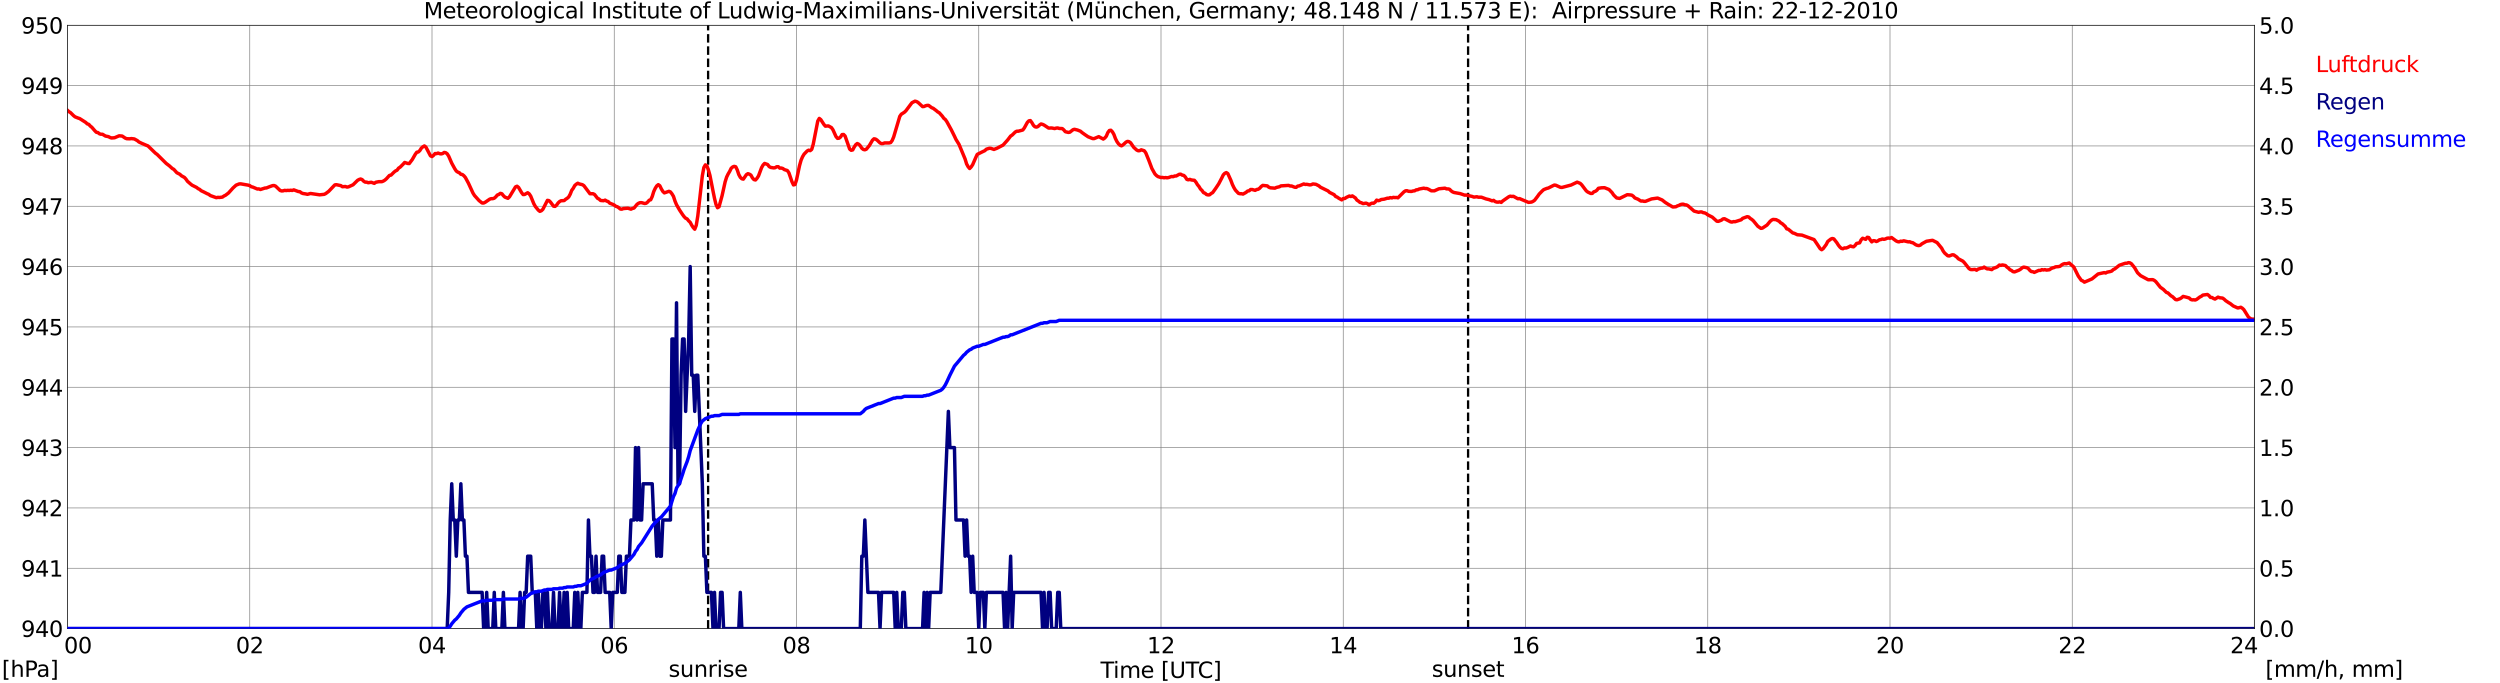 <?xml version="1.0" encoding="utf-8" standalone="no"?>
<!DOCTYPE svg PUBLIC "-//W3C//DTD SVG 1.1//EN"
  "http://www.w3.org/Graphics/SVG/1.1/DTD/svg11.dtd">
<svg xmlns:xlink="http://www.w3.org/1999/xlink" width="1085.4pt" height="296.64pt" viewBox="0 0 1085.4 296.64" xmlns="http://www.w3.org/2000/svg" version="1.1">
 <defs>
  <style type="text/css">*{stroke-linejoin: round; stroke-linecap: butt}</style>
 </defs>
 <g id="figure_1">
  <g id="patch_1">
   <path d="M 0 296.64 
L 1085.4 296.64 
L 1085.4 0 
L 0 0 
z
" style="fill: #ffffff"/>
  </g>
  <g id="axes_1">
   <g id="patch_2">
    <path d="M 29.306 272.909 
L 978.814 272.909 
L 978.814 10.976 
L 29.306 10.976 
z
" style="fill: #ffffff"/>
   </g>
   <g id="patch_3">
    <path d="M 978.814 272.909 
L 978.814 272.909 
L 978.814 10.976 
L 978.814 10.976 
z
" clip-path="url(#pacf0a04ce1)" style="fill: #d3d3d3; opacity: 0.25; stroke: #d3d3d3; stroke-linejoin: miter"/>
   </g>
   <g id="matplotlib.axis_1">
    <g id="xtick_1">
     <g id="line2d_1">
      <path d="M 29.306 272.909 
L 29.306 10.976 
" clip-path="url(#pacf0a04ce1)" style="fill: none; stroke: #808080; stroke-width: 0.3; stroke-linecap: square"/>
     </g>
     <g id="line2d_2"/>
     <g id="text_1">
      <!--    00 -->
      <g transform="translate(18.733 283.627) scale(0.095 -0.095)">
       <defs>
        <path id="DejaVuSans-20" transform="scale(0.016)"/>
        <path id="DejaVuSans-30" d="M 2034 4250 
Q 1547 4250 1301 3770 
Q 1056 3291 1056 2328 
Q 1056 1369 1301 889 
Q 1547 409 2034 409 
Q 2525 409 2770 889 
Q 3016 1369 3016 2328 
Q 3016 3291 2770 3770 
Q 2525 4250 2034 4250 
z
M 2034 4750 
Q 2819 4750 3233 4129 
Q 3647 3509 3647 2328 
Q 3647 1150 3233 529 
Q 2819 -91 2034 -91 
Q 1250 -91 836 529 
Q 422 1150 422 2328 
Q 422 3509 836 4129 
Q 1250 4750 2034 4750 
z
" transform="scale(0.016)"/>
       </defs>
       <use xlink:href="#DejaVuSans-20"/>
       <use xlink:href="#DejaVuSans-20" transform="translate(31.787 0)"/>
       <use xlink:href="#DejaVuSans-20" transform="translate(63.574 0)"/>
       <use xlink:href="#DejaVuSans-30" transform="translate(95.361 0)"/>
       <use xlink:href="#DejaVuSans-30" transform="translate(158.984 0)"/>
      </g>
     </g>
    </g>
    <g id="xtick_2">
     <g id="line2d_3">
      <path d="M 108.431 272.909 
L 108.431 10.976 
" clip-path="url(#pacf0a04ce1)" style="fill: none; stroke: #808080; stroke-width: 0.3; stroke-linecap: square"/>
     </g>
     <g id="line2d_4"/>
     <g id="text_2">
      <!-- 02 -->
      <g transform="translate(102.387 283.627) scale(0.095 -0.095)">
       <defs>
        <path id="DejaVuSans-32" d="M 1228 531 
L 3431 531 
L 3431 0 
L 469 0 
L 469 531 
Q 828 903 1448 1529 
Q 2069 2156 2228 2338 
Q 2531 2678 2651 2914 
Q 2772 3150 2772 3378 
Q 2772 3750 2511 3984 
Q 2250 4219 1831 4219 
Q 1534 4219 1204 4116 
Q 875 4013 500 3803 
L 500 4441 
Q 881 4594 1212 4672 
Q 1544 4750 1819 4750 
Q 2544 4750 2975 4387 
Q 3406 4025 3406 3419 
Q 3406 3131 3298 2873 
Q 3191 2616 2906 2266 
Q 2828 2175 2409 1742 
Q 1991 1309 1228 531 
z
" transform="scale(0.016)"/>
       </defs>
       <use xlink:href="#DejaVuSans-30"/>
       <use xlink:href="#DejaVuSans-32" transform="translate(63.623 0)"/>
      </g>
     </g>
    </g>
    <g id="xtick_3">
     <g id="line2d_5">
      <path d="M 187.557 272.909 
L 187.557 10.976 
" clip-path="url(#pacf0a04ce1)" style="fill: none; stroke: #808080; stroke-width: 0.3; stroke-linecap: square"/>
     </g>
     <g id="line2d_6"/>
     <g id="text_3">
      <!-- 04 -->
      <g transform="translate(181.513 283.627) scale(0.095 -0.095)">
       <defs>
        <path id="DejaVuSans-34" d="M 2419 4116 
L 825 1625 
L 2419 1625 
L 2419 4116 
z
M 2253 4666 
L 3047 4666 
L 3047 1625 
L 3713 1625 
L 3713 1100 
L 3047 1100 
L 3047 0 
L 2419 0 
L 2419 1100 
L 313 1100 
L 313 1709 
L 2253 4666 
z
" transform="scale(0.016)"/>
       </defs>
       <use xlink:href="#DejaVuSans-30"/>
       <use xlink:href="#DejaVuSans-34" transform="translate(63.623 0)"/>
      </g>
     </g>
    </g>
    <g id="xtick_4">
     <g id="line2d_7">
      <path d="M 266.683 272.909 
L 266.683 10.976 
" clip-path="url(#pacf0a04ce1)" style="fill: none; stroke: #808080; stroke-width: 0.3; stroke-linecap: square"/>
     </g>
     <g id="line2d_8"/>
     <g id="text_4">
      <!-- 06 -->
      <g transform="translate(260.638 283.627) scale(0.095 -0.095)">
       <defs>
        <path id="DejaVuSans-36" d="M 2113 2584 
Q 1688 2584 1439 2293 
Q 1191 2003 1191 1497 
Q 1191 994 1439 701 
Q 1688 409 2113 409 
Q 2538 409 2786 701 
Q 3034 994 3034 1497 
Q 3034 2003 2786 2293 
Q 2538 2584 2113 2584 
z
M 3366 4563 
L 3366 3988 
Q 3128 4100 2886 4159 
Q 2644 4219 2406 4219 
Q 1781 4219 1451 3797 
Q 1122 3375 1075 2522 
Q 1259 2794 1537 2939 
Q 1816 3084 2150 3084 
Q 2853 3084 3261 2657 
Q 3669 2231 3669 1497 
Q 3669 778 3244 343 
Q 2819 -91 2113 -91 
Q 1303 -91 875 529 
Q 447 1150 447 2328 
Q 447 3434 972 4092 
Q 1497 4750 2381 4750 
Q 2619 4750 2861 4703 
Q 3103 4656 3366 4563 
z
" transform="scale(0.016)"/>
       </defs>
       <use xlink:href="#DejaVuSans-30"/>
       <use xlink:href="#DejaVuSans-36" transform="translate(63.623 0)"/>
      </g>
     </g>
    </g>
    <g id="xtick_5">
     <g id="line2d_9">
      <path d="M 345.808 272.909 
L 345.808 10.976 
" clip-path="url(#pacf0a04ce1)" style="fill: none; stroke: #808080; stroke-width: 0.3; stroke-linecap: square"/>
     </g>
     <g id="line2d_10"/>
     <g id="text_5">
      <!-- 08 -->
      <g transform="translate(339.764 283.627) scale(0.095 -0.095)">
       <defs>
        <path id="DejaVuSans-38" d="M 2034 2216 
Q 1584 2216 1326 1975 
Q 1069 1734 1069 1313 
Q 1069 891 1326 650 
Q 1584 409 2034 409 
Q 2484 409 2743 651 
Q 3003 894 3003 1313 
Q 3003 1734 2745 1975 
Q 2488 2216 2034 2216 
z
M 1403 2484 
Q 997 2584 770 2862 
Q 544 3141 544 3541 
Q 544 4100 942 4425 
Q 1341 4750 2034 4750 
Q 2731 4750 3128 4425 
Q 3525 4100 3525 3541 
Q 3525 3141 3298 2862 
Q 3072 2584 2669 2484 
Q 3125 2378 3379 2068 
Q 3634 1759 3634 1313 
Q 3634 634 3220 271 
Q 2806 -91 2034 -91 
Q 1263 -91 848 271 
Q 434 634 434 1313 
Q 434 1759 690 2068 
Q 947 2378 1403 2484 
z
M 1172 3481 
Q 1172 3119 1398 2916 
Q 1625 2713 2034 2713 
Q 2441 2713 2670 2916 
Q 2900 3119 2900 3481 
Q 2900 3844 2670 4047 
Q 2441 4250 2034 4250 
Q 1625 4250 1398 4047 
Q 1172 3844 1172 3481 
z
" transform="scale(0.016)"/>
       </defs>
       <use xlink:href="#DejaVuSans-30"/>
       <use xlink:href="#DejaVuSans-38" transform="translate(63.623 0)"/>
      </g>
     </g>
    </g>
    <g id="xtick_6">
     <g id="line2d_11">
      <path d="M 424.934 272.909 
L 424.934 10.976 
" clip-path="url(#pacf0a04ce1)" style="fill: none; stroke: #808080; stroke-width: 0.3; stroke-linecap: square"/>
     </g>
     <g id="line2d_12"/>
     <g id="text_6">
      <!-- 10 -->
      <g transform="translate(418.89 283.627) scale(0.095 -0.095)">
       <defs>
        <path id="DejaVuSans-31" d="M 794 531 
L 1825 531 
L 1825 4091 
L 703 3866 
L 703 4441 
L 1819 4666 
L 2450 4666 
L 2450 531 
L 3481 531 
L 3481 0 
L 794 0 
L 794 531 
z
" transform="scale(0.016)"/>
       </defs>
       <use xlink:href="#DejaVuSans-31"/>
       <use xlink:href="#DejaVuSans-30" transform="translate(63.623 0)"/>
      </g>
     </g>
    </g>
    <g id="xtick_7">
     <g id="line2d_13">
      <path d="M 504.06 272.909 
L 504.06 10.976 
" clip-path="url(#pacf0a04ce1)" style="fill: none; stroke: #808080; stroke-width: 0.3; stroke-linecap: square"/>
     </g>
     <g id="line2d_14"/>
     <g id="text_7">
      <!-- 12 -->
      <g transform="translate(498.015 283.627) scale(0.095 -0.095)">
       <use xlink:href="#DejaVuSans-31"/>
       <use xlink:href="#DejaVuSans-32" transform="translate(63.623 0)"/>
      </g>
     </g>
    </g>
    <g id="xtick_8">
     <g id="line2d_15">
      <path d="M 583.185 272.909 
L 583.185 10.976 
" clip-path="url(#pacf0a04ce1)" style="fill: none; stroke: #808080; stroke-width: 0.3; stroke-linecap: square"/>
     </g>
     <g id="line2d_16"/>
     <g id="text_8">
      <!-- 14 -->
      <g transform="translate(577.141 283.627) scale(0.095 -0.095)">
       <use xlink:href="#DejaVuSans-31"/>
       <use xlink:href="#DejaVuSans-34" transform="translate(63.623 0)"/>
      </g>
     </g>
    </g>
    <g id="xtick_9">
     <g id="line2d_17">
      <path d="M 662.311 272.909 
L 662.311 10.976 
" clip-path="url(#pacf0a04ce1)" style="fill: none; stroke: #808080; stroke-width: 0.3; stroke-linecap: square"/>
     </g>
     <g id="line2d_18"/>
     <g id="text_9">
      <!-- 16 -->
      <g transform="translate(656.267 283.627) scale(0.095 -0.095)">
       <use xlink:href="#DejaVuSans-31"/>
       <use xlink:href="#DejaVuSans-36" transform="translate(63.623 0)"/>
      </g>
     </g>
    </g>
    <g id="xtick_10">
     <g id="line2d_19">
      <path d="M 741.437 272.909 
L 741.437 10.976 
" clip-path="url(#pacf0a04ce1)" style="fill: none; stroke: #808080; stroke-width: 0.3; stroke-linecap: square"/>
     </g>
     <g id="line2d_20"/>
     <g id="text_10">
      <!-- 18 -->
      <g transform="translate(735.392 283.627) scale(0.095 -0.095)">
       <use xlink:href="#DejaVuSans-31"/>
       <use xlink:href="#DejaVuSans-38" transform="translate(63.623 0)"/>
      </g>
     </g>
    </g>
    <g id="xtick_11">
     <g id="line2d_21">
      <path d="M 820.562 272.909 
L 820.562 10.976 
" clip-path="url(#pacf0a04ce1)" style="fill: none; stroke: #808080; stroke-width: 0.3; stroke-linecap: square"/>
     </g>
     <g id="line2d_22"/>
     <g id="text_11">
      <!-- 20 -->
      <g transform="translate(814.518 283.627) scale(0.095 -0.095)">
       <use xlink:href="#DejaVuSans-32"/>
       <use xlink:href="#DejaVuSans-30" transform="translate(63.623 0)"/>
      </g>
     </g>
    </g>
    <g id="xtick_12">
     <g id="line2d_23">
      <path d="M 899.688 272.909 
L 899.688 10.976 
" clip-path="url(#pacf0a04ce1)" style="fill: none; stroke: #808080; stroke-width: 0.3; stroke-linecap: square"/>
     </g>
     <g id="line2d_24"/>
     <g id="text_12">
      <!-- 22 -->
      <g transform="translate(893.644 283.627) scale(0.095 -0.095)">
       <use xlink:href="#DejaVuSans-32"/>
       <use xlink:href="#DejaVuSans-32" transform="translate(63.623 0)"/>
      </g>
     </g>
    </g>
    <g id="xtick_13">
     <g id="line2d_25">
      <path d="M 978.814 272.909 
L 978.814 10.976 
" clip-path="url(#pacf0a04ce1)" style="fill: none; stroke: #808080; stroke-width: 0.3; stroke-linecap: square"/>
     </g>
     <g id="line2d_26"/>
     <g id="text_13">
      <!-- 24    -->
      <g transform="translate(968.241 283.627) scale(0.095 -0.095)">
       <use xlink:href="#DejaVuSans-32"/>
       <use xlink:href="#DejaVuSans-34" transform="translate(63.623 0)"/>
       <use xlink:href="#DejaVuSans-20" transform="translate(127.246 0)"/>
       <use xlink:href="#DejaVuSans-20" transform="translate(159.033 0)"/>
       <use xlink:href="#DejaVuSans-20" transform="translate(190.82 0)"/>
      </g>
     </g>
    </g>
    <g id="text_14">
     <!-- Time [UTC] -->
     <g transform="translate(477.806 294.322) scale(0.095 -0.095)">
      <defs>
       <path id="DejaVuSans-54" d="M -19 4666 
L 3928 4666 
L 3928 4134 
L 2272 4134 
L 2272 0 
L 1638 0 
L 1638 4134 
L -19 4134 
L -19 4666 
z
" transform="scale(0.016)"/>
       <path id="DejaVuSans-69" d="M 603 3500 
L 1178 3500 
L 1178 0 
L 603 0 
L 603 3500 
z
M 603 4863 
L 1178 4863 
L 1178 4134 
L 603 4134 
L 603 4863 
z
" transform="scale(0.016)"/>
       <path id="DejaVuSans-6d" d="M 3328 2828 
Q 3544 3216 3844 3400 
Q 4144 3584 4550 3584 
Q 5097 3584 5394 3201 
Q 5691 2819 5691 2113 
L 5691 0 
L 5113 0 
L 5113 2094 
Q 5113 2597 4934 2840 
Q 4756 3084 4391 3084 
Q 3944 3084 3684 2787 
Q 3425 2491 3425 1978 
L 3425 0 
L 2847 0 
L 2847 2094 
Q 2847 2600 2669 2842 
Q 2491 3084 2119 3084 
Q 1678 3084 1418 2786 
Q 1159 2488 1159 1978 
L 1159 0 
L 581 0 
L 581 3500 
L 1159 3500 
L 1159 2956 
Q 1356 3278 1631 3431 
Q 1906 3584 2284 3584 
Q 2666 3584 2933 3390 
Q 3200 3197 3328 2828 
z
" transform="scale(0.016)"/>
       <path id="DejaVuSans-65" d="M 3597 1894 
L 3597 1613 
L 953 1613 
Q 991 1019 1311 708 
Q 1631 397 2203 397 
Q 2534 397 2845 478 
Q 3156 559 3463 722 
L 3463 178 
Q 3153 47 2828 -22 
Q 2503 -91 2169 -91 
Q 1331 -91 842 396 
Q 353 884 353 1716 
Q 353 2575 817 3079 
Q 1281 3584 2069 3584 
Q 2775 3584 3186 3129 
Q 3597 2675 3597 1894 
z
M 3022 2063 
Q 3016 2534 2758 2815 
Q 2500 3097 2075 3097 
Q 1594 3097 1305 2825 
Q 1016 2553 972 2059 
L 3022 2063 
z
" transform="scale(0.016)"/>
       <path id="DejaVuSans-5b" d="M 550 4863 
L 1875 4863 
L 1875 4416 
L 1125 4416 
L 1125 -397 
L 1875 -397 
L 1875 -844 
L 550 -844 
L 550 4863 
z
" transform="scale(0.016)"/>
       <path id="DejaVuSans-55" d="M 556 4666 
L 1191 4666 
L 1191 1831 
Q 1191 1081 1462 751 
Q 1734 422 2344 422 
Q 2950 422 3222 751 
Q 3494 1081 3494 1831 
L 3494 4666 
L 4128 4666 
L 4128 1753 
Q 4128 841 3676 375 
Q 3225 -91 2344 -91 
Q 1459 -91 1007 375 
Q 556 841 556 1753 
L 556 4666 
z
" transform="scale(0.016)"/>
       <path id="DejaVuSans-43" d="M 4122 4306 
L 4122 3641 
Q 3803 3938 3442 4084 
Q 3081 4231 2675 4231 
Q 1875 4231 1450 3742 
Q 1025 3253 1025 2328 
Q 1025 1406 1450 917 
Q 1875 428 2675 428 
Q 3081 428 3442 575 
Q 3803 722 4122 1019 
L 4122 359 
Q 3791 134 3420 21 
Q 3050 -91 2638 -91 
Q 1578 -91 968 557 
Q 359 1206 359 2328 
Q 359 3453 968 4101 
Q 1578 4750 2638 4750 
Q 3056 4750 3426 4639 
Q 3797 4528 4122 4306 
z
" transform="scale(0.016)"/>
       <path id="DejaVuSans-5d" d="M 1947 4863 
L 1947 -844 
L 622 -844 
L 622 -397 
L 1369 -397 
L 1369 4416 
L 622 4416 
L 622 4863 
L 1947 4863 
z
" transform="scale(0.016)"/>
      </defs>
      <use xlink:href="#DejaVuSans-54"/>
      <use xlink:href="#DejaVuSans-69" transform="translate(57.959 0)"/>
      <use xlink:href="#DejaVuSans-6d" transform="translate(85.742 0)"/>
      <use xlink:href="#DejaVuSans-65" transform="translate(183.154 0)"/>
      <use xlink:href="#DejaVuSans-20" transform="translate(244.678 0)"/>
      <use xlink:href="#DejaVuSans-5b" transform="translate(276.465 0)"/>
      <use xlink:href="#DejaVuSans-55" transform="translate(315.479 0)"/>
      <use xlink:href="#DejaVuSans-54" transform="translate(388.672 0)"/>
      <use xlink:href="#DejaVuSans-43" transform="translate(443.881 0)"/>
      <use xlink:href="#DejaVuSans-5d" transform="translate(513.705 0)"/>
     </g>
    </g>
   </g>
   <g id="matplotlib.axis_2">
    <g id="ytick_1">
     <g id="line2d_27">
      <path d="M 29.306 272.909 
L 978.814 272.909 
" clip-path="url(#pacf0a04ce1)" style="fill: none; stroke: #808080; stroke-width: 0.3; stroke-linecap: square"/>
     </g>
     <g id="line2d_28"/>
     <g id="text_15">
      <!-- 940 -->
      <g transform="translate(9.173 276.518) scale(0.095 -0.095)">
       <defs>
        <path id="DejaVuSans-39" d="M 703 97 
L 703 672 
Q 941 559 1184 500 
Q 1428 441 1663 441 
Q 2288 441 2617 861 
Q 2947 1281 2994 2138 
Q 2813 1869 2534 1725 
Q 2256 1581 1919 1581 
Q 1219 1581 811 2004 
Q 403 2428 403 3163 
Q 403 3881 828 4315 
Q 1253 4750 1959 4750 
Q 2769 4750 3195 4129 
Q 3622 3509 3622 2328 
Q 3622 1225 3098 567 
Q 2575 -91 1691 -91 
Q 1453 -91 1209 -44 
Q 966 3 703 97 
z
M 1959 2075 
Q 2384 2075 2632 2365 
Q 2881 2656 2881 3163 
Q 2881 3666 2632 3958 
Q 2384 4250 1959 4250 
Q 1534 4250 1286 3958 
Q 1038 3666 1038 3163 
Q 1038 2656 1286 2365 
Q 1534 2075 1959 2075 
z
" transform="scale(0.016)"/>
       </defs>
       <use xlink:href="#DejaVuSans-39"/>
       <use xlink:href="#DejaVuSans-34" transform="translate(63.623 0)"/>
       <use xlink:href="#DejaVuSans-30" transform="translate(127.246 0)"/>
      </g>
     </g>
    </g>
    <g id="ytick_2">
     <g id="line2d_29">
      <path d="M 29.306 246.715 
L 978.814 246.715 
" clip-path="url(#pacf0a04ce1)" style="fill: none; stroke: #808080; stroke-width: 0.3; stroke-linecap: square"/>
     </g>
     <g id="line2d_30"/>
     <g id="text_16">
      <!-- 941 -->
      <g transform="translate(9.173 250.325) scale(0.095 -0.095)">
       <use xlink:href="#DejaVuSans-39"/>
       <use xlink:href="#DejaVuSans-34" transform="translate(63.623 0)"/>
       <use xlink:href="#DejaVuSans-31" transform="translate(127.246 0)"/>
      </g>
     </g>
    </g>
    <g id="ytick_3">
     <g id="line2d_31">
      <path d="M 29.306 220.522 
L 978.814 220.522 
" clip-path="url(#pacf0a04ce1)" style="fill: none; stroke: #808080; stroke-width: 0.3; stroke-linecap: square"/>
     </g>
     <g id="line2d_32"/>
     <g id="text_17">
      <!-- 942 -->
      <g transform="translate(9.173 224.131) scale(0.095 -0.095)">
       <use xlink:href="#DejaVuSans-39"/>
       <use xlink:href="#DejaVuSans-34" transform="translate(63.623 0)"/>
       <use xlink:href="#DejaVuSans-32" transform="translate(127.246 0)"/>
      </g>
     </g>
    </g>
    <g id="ytick_4">
     <g id="line2d_33">
      <path d="M 29.306 194.329 
L 978.814 194.329 
" clip-path="url(#pacf0a04ce1)" style="fill: none; stroke: #808080; stroke-width: 0.3; stroke-linecap: square"/>
     </g>
     <g id="line2d_34"/>
     <g id="text_18">
      <!-- 943 -->
      <g transform="translate(9.173 197.938) scale(0.095 -0.095)">
       <defs>
        <path id="DejaVuSans-33" d="M 2597 2516 
Q 3050 2419 3304 2112 
Q 3559 1806 3559 1356 
Q 3559 666 3084 287 
Q 2609 -91 1734 -91 
Q 1441 -91 1130 -33 
Q 819 25 488 141 
L 488 750 
Q 750 597 1062 519 
Q 1375 441 1716 441 
Q 2309 441 2620 675 
Q 2931 909 2931 1356 
Q 2931 1769 2642 2001 
Q 2353 2234 1838 2234 
L 1294 2234 
L 1294 2753 
L 1863 2753 
Q 2328 2753 2575 2939 
Q 2822 3125 2822 3475 
Q 2822 3834 2567 4026 
Q 2313 4219 1838 4219 
Q 1578 4219 1281 4162 
Q 984 4106 628 3988 
L 628 4550 
Q 988 4650 1302 4700 
Q 1616 4750 1894 4750 
Q 2613 4750 3031 4423 
Q 3450 4097 3450 3541 
Q 3450 3153 3228 2886 
Q 3006 2619 2597 2516 
z
" transform="scale(0.016)"/>
       </defs>
       <use xlink:href="#DejaVuSans-39"/>
       <use xlink:href="#DejaVuSans-34" transform="translate(63.623 0)"/>
       <use xlink:href="#DejaVuSans-33" transform="translate(127.246 0)"/>
      </g>
     </g>
    </g>
    <g id="ytick_5">
     <g id="line2d_35">
      <path d="M 29.306 168.136 
L 978.814 168.136 
" clip-path="url(#pacf0a04ce1)" style="fill: none; stroke: #808080; stroke-width: 0.3; stroke-linecap: square"/>
     </g>
     <g id="line2d_36"/>
     <g id="text_19">
      <!-- 944 -->
      <g transform="translate(9.173 171.745) scale(0.095 -0.095)">
       <use xlink:href="#DejaVuSans-39"/>
       <use xlink:href="#DejaVuSans-34" transform="translate(63.623 0)"/>
       <use xlink:href="#DejaVuSans-34" transform="translate(127.246 0)"/>
      </g>
     </g>
    </g>
    <g id="ytick_6">
     <g id="line2d_37">
      <path d="M 29.306 141.942 
L 978.814 141.942 
" clip-path="url(#pacf0a04ce1)" style="fill: none; stroke: #808080; stroke-width: 0.3; stroke-linecap: square"/>
     </g>
     <g id="line2d_38"/>
     <g id="text_20">
      <!-- 945 -->
      <g transform="translate(9.173 145.551) scale(0.095 -0.095)">
       <defs>
        <path id="DejaVuSans-35" d="M 691 4666 
L 3169 4666 
L 3169 4134 
L 1269 4134 
L 1269 2991 
Q 1406 3038 1543 3061 
Q 1681 3084 1819 3084 
Q 2600 3084 3056 2656 
Q 3513 2228 3513 1497 
Q 3513 744 3044 326 
Q 2575 -91 1722 -91 
Q 1428 -91 1123 -41 
Q 819 9 494 109 
L 494 744 
Q 775 591 1075 516 
Q 1375 441 1709 441 
Q 2250 441 2565 725 
Q 2881 1009 2881 1497 
Q 2881 1984 2565 2268 
Q 2250 2553 1709 2553 
Q 1456 2553 1204 2497 
Q 953 2441 691 2322 
L 691 4666 
z
" transform="scale(0.016)"/>
       </defs>
       <use xlink:href="#DejaVuSans-39"/>
       <use xlink:href="#DejaVuSans-34" transform="translate(63.623 0)"/>
       <use xlink:href="#DejaVuSans-35" transform="translate(127.246 0)"/>
      </g>
     </g>
    </g>
    <g id="ytick_7">
     <g id="line2d_39">
      <path d="M 29.306 115.749 
L 978.814 115.749 
" clip-path="url(#pacf0a04ce1)" style="fill: none; stroke: #808080; stroke-width: 0.3; stroke-linecap: square"/>
     </g>
     <g id="line2d_40"/>
     <g id="text_21">
      <!-- 946 -->
      <g transform="translate(9.173 119.358) scale(0.095 -0.095)">
       <use xlink:href="#DejaVuSans-39"/>
       <use xlink:href="#DejaVuSans-34" transform="translate(63.623 0)"/>
       <use xlink:href="#DejaVuSans-36" transform="translate(127.246 0)"/>
      </g>
     </g>
    </g>
    <g id="ytick_8">
     <g id="line2d_41">
      <path d="M 29.306 89.556 
L 978.814 89.556 
" clip-path="url(#pacf0a04ce1)" style="fill: none; stroke: #808080; stroke-width: 0.3; stroke-linecap: square"/>
     </g>
     <g id="line2d_42"/>
     <g id="text_22">
      <!-- 947 -->
      <g transform="translate(9.173 93.165) scale(0.095 -0.095)">
       <defs>
        <path id="DejaVuSans-37" d="M 525 4666 
L 3525 4666 
L 3525 4397 
L 1831 0 
L 1172 0 
L 2766 4134 
L 525 4134 
L 525 4666 
z
" transform="scale(0.016)"/>
       </defs>
       <use xlink:href="#DejaVuSans-39"/>
       <use xlink:href="#DejaVuSans-34" transform="translate(63.623 0)"/>
       <use xlink:href="#DejaVuSans-37" transform="translate(127.246 0)"/>
      </g>
     </g>
    </g>
    <g id="ytick_9">
     <g id="line2d_43">
      <path d="M 29.306 63.362 
L 978.814 63.362 
" clip-path="url(#pacf0a04ce1)" style="fill: none; stroke: #808080; stroke-width: 0.3; stroke-linecap: square"/>
     </g>
     <g id="line2d_44"/>
     <g id="text_23">
      <!-- 948 -->
      <g transform="translate(9.173 66.972) scale(0.095 -0.095)">
       <use xlink:href="#DejaVuSans-39"/>
       <use xlink:href="#DejaVuSans-34" transform="translate(63.623 0)"/>
       <use xlink:href="#DejaVuSans-38" transform="translate(127.246 0)"/>
      </g>
     </g>
    </g>
    <g id="ytick_10">
     <g id="line2d_45">
      <path d="M 29.306 37.169 
L 978.814 37.169 
" clip-path="url(#pacf0a04ce1)" style="fill: none; stroke: #808080; stroke-width: 0.3; stroke-linecap: square"/>
     </g>
     <g id="line2d_46"/>
     <g id="text_24">
      <!-- 949 -->
      <g transform="translate(9.173 40.778) scale(0.095 -0.095)">
       <use xlink:href="#DejaVuSans-39"/>
       <use xlink:href="#DejaVuSans-34" transform="translate(63.623 0)"/>
       <use xlink:href="#DejaVuSans-39" transform="translate(127.246 0)"/>
      </g>
     </g>
    </g>
    <g id="ytick_11">
     <g id="line2d_47">
      <path d="M 29.306 10.976 
L 978.814 10.976 
" clip-path="url(#pacf0a04ce1)" style="fill: none; stroke: #808080; stroke-width: 0.3; stroke-linecap: square"/>
     </g>
     <g id="line2d_48"/>
     <g id="text_25">
      <!-- 950 -->
      <g transform="translate(9.173 14.585) scale(0.095 -0.095)">
       <use xlink:href="#DejaVuSans-39"/>
       <use xlink:href="#DejaVuSans-35" transform="translate(63.623 0)"/>
       <use xlink:href="#DejaVuSans-30" transform="translate(127.246 0)"/>
      </g>
     </g>
    </g>
   </g>
   <g id="line2d_49">
    <path d="M 307.432 272.909 
L 307.432 10.976 
" clip-path="url(#pacf0a04ce1)" style="fill: none; stroke-dasharray: 3.7,1.6; stroke-dashoffset: 0; stroke: #000000"/>
   </g>
   <g id="line2d_50">
    <path d="M 637.386 272.909 
L 637.386 10.976 
" clip-path="url(#pacf0a04ce1)" style="fill: none; stroke-dasharray: 3.7,1.6; stroke-dashoffset: 0; stroke: #000000"/>
   </g>
   <g id="line2d_51">
    <path d="M 29.306 47.908 
L 29.965 48.498 
L 30.625 48.904 
L 31.943 50.213 
L 32.603 50.737 
L 33.921 51.261 
L 34.581 51.471 
L 37.218 53.147 
L 37.878 53.776 
L 38.537 53.985 
L 39.197 54.719 
L 39.856 55.242 
L 41.175 56.762 
L 41.834 57.443 
L 42.493 57.547 
L 43.153 58.071 
L 43.812 58.281 
L 44.472 58.281 
L 45.79 59.067 
L 47.109 59.329 
L 47.768 59.695 
L 48.428 59.905 
L 49.747 59.8 
L 51.725 58.962 
L 53.043 59.067 
L 54.362 59.957 
L 55.022 60.219 
L 56.34 60.271 
L 57 60.167 
L 58.319 60.324 
L 59.637 61.057 
L 60.297 61.634 
L 61.615 62.262 
L 63.594 63.1 
L 64.253 63.362 
L 66.89 65.929 
L 67.55 66.558 
L 68.209 67.029 
L 72.166 70.958 
L 73.484 71.954 
L 74.803 73.159 
L 75.462 73.525 
L 76.781 74.992 
L 78.1 75.673 
L 78.759 76.302 
L 80.078 77.035 
L 80.737 77.769 
L 81.397 78.712 
L 82.716 79.864 
L 83.375 80.388 
L 85.353 81.383 
L 86.013 81.907 
L 86.672 82.221 
L 87.331 82.798 
L 88.65 83.426 
L 89.969 84.107 
L 90.628 84.369 
L 91.288 84.893 
L 93.925 85.836 
L 94.584 85.679 
L 95.244 85.731 
L 96.563 85.574 
L 97.222 85.103 
L 97.881 84.788 
L 99.2 83.793 
L 101.178 81.593 
L 102.497 80.388 
L 103.816 79.864 
L 104.475 79.812 
L 107.772 80.388 
L 108.431 80.598 
L 109.091 81.069 
L 109.75 81.226 
L 111.728 82.064 
L 112.388 82.012 
L 113.047 82.274 
L 115.025 81.645 
L 115.685 81.593 
L 117.003 81.069 
L 118.322 80.598 
L 118.982 80.545 
L 119.641 80.807 
L 121.619 82.693 
L 122.278 82.903 
L 122.938 82.85 
L 123.597 82.641 
L 124.257 82.745 
L 124.916 82.641 
L 125.575 82.693 
L 126.235 82.588 
L 126.894 82.693 
L 127.553 82.431 
L 129.532 83.164 
L 130.191 83.217 
L 130.85 83.741 
L 131.51 84.003 
L 132.829 84.212 
L 133.488 84.369 
L 134.807 84.003 
L 138.763 84.579 
L 140.741 84.369 
L 141.4 84.055 
L 142.719 83.06 
L 145.357 80.283 
L 146.016 80.178 
L 147.994 80.598 
L 148.654 81.069 
L 149.972 80.964 
L 150.632 81.226 
L 151.291 81.121 
L 153.269 80.231 
L 155.247 78.292 
L 155.907 77.926 
L 156.566 77.716 
L 157.226 77.978 
L 157.885 78.659 
L 158.544 79.078 
L 159.204 79.078 
L 159.863 79.34 
L 161.182 79.131 
L 162.501 79.602 
L 163.16 79.131 
L 164.479 78.869 
L 165.798 78.869 
L 166.457 78.607 
L 167.116 78.188 
L 167.776 77.611 
L 169.094 76.145 
L 169.754 76.04 
L 171.073 74.73 
L 171.732 74.206 
L 172.391 73.892 
L 173.051 73.001 
L 173.71 72.582 
L 175.029 71.273 
L 175.688 70.539 
L 177.007 70.958 
L 177.666 71.011 
L 178.985 69.282 
L 180.304 66.977 
L 180.963 66.086 
L 181.623 65.982 
L 182.282 65.353 
L 182.941 64.305 
L 183.601 63.729 
L 184.26 63.362 
L 184.92 63.886 
L 186.898 67.658 
L 187.557 67.972 
L 188.217 67.448 
L 188.876 66.663 
L 189.535 66.715 
L 190.195 66.453 
L 190.854 66.715 
L 191.513 66.82 
L 192.173 66.663 
L 192.832 66.191 
L 193.492 66.296 
L 194.151 66.767 
L 194.81 67.815 
L 196.129 70.854 
L 197.448 73.263 
L 198.107 74.259 
L 198.767 74.73 
L 199.426 74.992 
L 200.085 75.673 
L 200.745 75.778 
L 201.404 76.302 
L 202.063 77.088 
L 203.382 79.55 
L 205.36 83.845 
L 206.02 84.893 
L 207.998 87.093 
L 209.317 88.141 
L 209.976 88.141 
L 210.635 87.827 
L 212.614 86.465 
L 213.273 86.255 
L 213.932 86.255 
L 214.592 86.046 
L 215.251 85.469 
L 215.91 84.684 
L 216.57 84.422 
L 217.229 83.95 
L 217.889 84.107 
L 218.548 84.946 
L 219.207 85.574 
L 220.526 86.098 
L 221.186 85.469 
L 223.823 81.121 
L 224.482 80.859 
L 225.142 81.383 
L 226.461 83.636 
L 227.12 84.474 
L 227.779 84.422 
L 229.098 83.688 
L 229.757 84.16 
L 230.417 85.155 
L 231.736 88.403 
L 232.395 89.608 
L 233.714 91.232 
L 234.373 91.756 
L 235.033 91.494 
L 235.692 90.865 
L 237.67 86.989 
L 238.329 87.093 
L 238.989 87.722 
L 240.308 89.503 
L 240.967 89.608 
L 241.626 89.084 
L 242.286 88.141 
L 242.945 87.513 
L 243.604 87.146 
L 244.923 87.093 
L 245.583 86.517 
L 246.242 86.098 
L 246.901 85.522 
L 247.561 84.317 
L 248.22 82.641 
L 248.88 81.75 
L 249.539 80.545 
L 250.198 79.969 
L 250.858 79.55 
L 251.517 79.864 
L 252.836 80.178 
L 253.495 80.598 
L 256.133 84.107 
L 257.451 84.107 
L 258.111 84.422 
L 259.43 86.098 
L 260.089 86.412 
L 260.748 87.041 
L 262.067 87.146 
L 262.726 86.884 
L 263.386 87.303 
L 264.045 87.513 
L 264.705 88.194 
L 266.023 88.717 
L 266.683 89.032 
L 267.342 89.556 
L 268.002 89.765 
L 268.661 90.184 
L 269.32 90.761 
L 269.98 90.813 
L 270.639 90.551 
L 272.617 90.394 
L 273.936 90.813 
L 274.595 90.499 
L 275.255 90.341 
L 276.573 88.717 
L 277.233 88.246 
L 277.892 87.984 
L 278.552 87.984 
L 279.87 88.351 
L 280.53 88.246 
L 281.189 87.722 
L 281.849 86.936 
L 282.508 86.727 
L 283.167 85.312 
L 283.827 83.164 
L 284.486 81.75 
L 285.145 80.702 
L 285.805 80.178 
L 286.464 80.65 
L 287.124 82.012 
L 287.783 83.112 
L 288.442 83.741 
L 290.42 83.06 
L 291.08 83.322 
L 291.739 84.16 
L 292.399 85.26 
L 293.058 87.303 
L 293.717 88.875 
L 295.036 91.18 
L 296.355 93.17 
L 297.014 94.061 
L 297.674 94.742 
L 298.333 95.056 
L 298.992 95.894 
L 299.652 96.523 
L 300.311 97.78 
L 300.971 98.776 
L 301.63 99.509 
L 302.289 97.833 
L 302.949 93.799 
L 304.927 76.302 
L 305.586 72.74 
L 306.246 71.587 
L 306.905 72.006 
L 307.564 73.787 
L 308.224 76.145 
L 309.543 82.85 
L 310.202 86.098 
L 310.861 88.77 
L 311.521 90.184 
L 312.18 89.765 
L 313.499 84.946 
L 314.818 78.974 
L 315.477 76.878 
L 316.136 75.516 
L 316.796 74.416 
L 317.455 73.054 
L 318.114 72.478 
L 318.774 72.216 
L 319.433 72.425 
L 320.093 73.787 
L 320.752 75.778 
L 321.411 76.983 
L 322.071 77.611 
L 322.73 77.769 
L 324.049 75.83 
L 324.708 75.411 
L 325.368 75.621 
L 326.027 76.04 
L 326.686 77.245 
L 327.346 77.978 
L 328.005 78.135 
L 328.665 77.402 
L 329.324 76.354 
L 330.643 72.792 
L 331.302 71.639 
L 331.961 70.958 
L 333.28 71.43 
L 333.94 72.32 
L 334.599 72.687 
L 335.918 72.897 
L 336.577 72.792 
L 337.236 72.373 
L 337.896 72.373 
L 338.555 73.001 
L 339.215 72.949 
L 339.874 73.159 
L 340.533 73.63 
L 341.852 74.049 
L 342.512 75.045 
L 343.83 78.869 
L 344.49 80.283 
L 345.149 80.126 
L 345.808 78.135 
L 347.127 71.901 
L 347.787 69.544 
L 348.446 68.025 
L 349.105 66.925 
L 350.424 65.563 
L 351.083 65.196 
L 351.743 65.405 
L 352.402 64.882 
L 353.062 62.681 
L 355.04 52.571 
L 355.699 51.418 
L 356.359 51.942 
L 357.677 53.985 
L 358.337 54.771 
L 359.655 54.666 
L 360.974 55.4 
L 361.634 56.342 
L 362.952 59.276 
L 363.612 60.062 
L 364.271 60.01 
L 364.93 59.486 
L 365.59 58.438 
L 366.249 58.386 
L 366.909 59.067 
L 368.887 64.724 
L 369.546 65.248 
L 370.206 65.091 
L 370.865 63.834 
L 371.524 62.838 
L 372.184 62.315 
L 372.843 62.629 
L 373.502 63.31 
L 374.162 64.358 
L 374.821 64.882 
L 375.481 65.039 
L 376.14 64.777 
L 377.459 63.153 
L 378.777 60.9 
L 379.437 60.271 
L 380.096 60.376 
L 380.756 60.795 
L 382.074 62.053 
L 382.734 62.367 
L 383.393 62.315 
L 384.053 62.053 
L 386.031 62.053 
L 386.69 61.895 
L 387.349 61.005 
L 388.009 59.433 
L 390.646 50.528 
L 391.306 49.585 
L 392.624 48.746 
L 393.284 48.118 
L 395.921 44.608 
L 397.24 43.927 
L 397.899 44.084 
L 398.559 44.451 
L 400.537 46.284 
L 401.196 46.232 
L 401.856 45.918 
L 402.515 45.76 
L 403.175 45.76 
L 404.493 46.756 
L 405.153 47.018 
L 406.471 48.013 
L 407.131 48.589 
L 407.79 48.956 
L 409.109 50.423 
L 409.768 51.366 
L 410.428 51.89 
L 411.087 52.833 
L 413.065 56.447 
L 414.384 59.119 
L 415.043 60.533 
L 416.362 62.681 
L 419 69.02 
L 419.659 71.168 
L 420.318 72.373 
L 420.978 73.159 
L 421.637 72.478 
L 422.297 71.482 
L 423.615 68.444 
L 424.275 67.029 
L 426.253 66.034 
L 427.572 65.405 
L 428.231 64.777 
L 429.55 64.358 
L 430.209 64.41 
L 431.528 64.882 
L 432.847 64.358 
L 435.484 62.996 
L 437.462 60.795 
L 438.781 59.067 
L 439.44 58.648 
L 440.759 57.338 
L 441.419 56.971 
L 442.078 56.971 
L 444.056 56.447 
L 444.716 55.557 
L 446.034 53.147 
L 446.694 52.466 
L 447.353 52.361 
L 448.012 53.252 
L 448.672 54.404 
L 449.331 55.033 
L 449.991 55.19 
L 450.65 54.928 
L 451.309 54.299 
L 451.969 53.828 
L 452.628 53.985 
L 453.287 54.299 
L 455.266 55.609 
L 456.584 55.557 
L 457.903 55.819 
L 458.563 55.609 
L 459.222 55.557 
L 459.881 55.766 
L 461.2 55.819 
L 461.859 56.395 
L 462.519 57.181 
L 463.838 57.495 
L 464.497 57.39 
L 465.816 56.342 
L 466.475 56.133 
L 467.794 56.447 
L 469.113 56.971 
L 469.772 57.547 
L 471.091 58.49 
L 472.409 59.381 
L 474.388 60.167 
L 475.047 60.167 
L 477.025 59.329 
L 479.003 60.376 
L 479.663 59.905 
L 480.322 59.119 
L 480.981 57.547 
L 481.641 56.657 
L 482.3 56.552 
L 482.96 57.233 
L 483.619 58.386 
L 484.278 60.167 
L 484.938 61.476 
L 485.597 62.419 
L 486.256 63.048 
L 486.916 63.31 
L 487.575 62.891 
L 488.894 61.686 
L 489.553 61.372 
L 490.213 61.529 
L 490.872 62 
L 492.191 63.939 
L 493.51 65.143 
L 494.169 65.458 
L 494.828 65.405 
L 495.488 65.039 
L 496.807 65.458 
L 497.466 66.401 
L 498.785 69.649 
L 500.103 73.159 
L 501.422 75.516 
L 502.082 76.197 
L 502.741 76.669 
L 504.06 77.088 
L 504.719 77.035 
L 505.379 77.192 
L 506.038 77.088 
L 506.697 77.192 
L 507.357 77.088 
L 508.675 76.616 
L 509.335 76.721 
L 509.994 76.407 
L 510.654 76.407 
L 511.972 75.673 
L 512.632 75.621 
L 513.291 76.04 
L 513.95 76.145 
L 514.61 76.826 
L 515.269 77.873 
L 515.929 78.083 
L 516.588 77.873 
L 517.247 78.135 
L 518.566 78.292 
L 519.226 79.078 
L 519.885 80.178 
L 520.544 80.964 
L 521.204 82.064 
L 521.863 82.693 
L 522.522 83.636 
L 523.182 83.898 
L 523.841 84.474 
L 524.501 84.631 
L 525.16 84.579 
L 525.819 84.003 
L 526.479 83.636 
L 527.797 81.802 
L 529.116 79.812 
L 530.435 77.297 
L 531.094 75.935 
L 531.754 75.254 
L 532.413 74.94 
L 533.073 75.359 
L 534.391 78.292 
L 535.051 80.074 
L 535.71 81.436 
L 536.369 82.536 
L 537.688 83.95 
L 538.348 84.107 
L 539.007 84.107 
L 539.666 84.265 
L 540.985 83.531 
L 541.644 82.955 
L 542.304 82.85 
L 542.963 82.274 
L 543.623 82.274 
L 544.941 82.641 
L 545.601 82.274 
L 546.26 82.169 
L 546.919 81.698 
L 547.579 80.964 
L 548.238 80.493 
L 550.216 80.702 
L 550.876 81.279 
L 551.535 81.54 
L 553.513 81.698 
L 554.173 81.383 
L 555.491 81.069 
L 556.151 80.702 
L 559.448 80.493 
L 560.107 80.755 
L 560.766 80.755 
L 562.085 81.279 
L 562.745 81.331 
L 563.404 80.807 
L 564.063 80.702 
L 566.042 79.864 
L 566.701 80.074 
L 567.36 80.021 
L 568.679 80.283 
L 569.338 80.178 
L 569.998 79.864 
L 571.317 80.021 
L 572.635 80.702 
L 573.295 81.279 
L 576.592 82.903 
L 577.251 83.531 
L 579.229 84.526 
L 579.889 85.312 
L 580.548 85.574 
L 581.207 86.046 
L 582.526 86.779 
L 583.185 86.203 
L 583.845 86.203 
L 584.504 85.731 
L 585.823 85.103 
L 586.482 85.312 
L 587.142 85.05 
L 588.46 85.941 
L 589.12 86.884 
L 589.779 87.303 
L 590.439 87.879 
L 591.098 88.036 
L 591.757 88.403 
L 593.076 88.194 
L 593.736 88.455 
L 594.395 88.979 
L 595.054 88.455 
L 595.714 88.194 
L 596.373 88.246 
L 597.032 87.774 
L 597.692 86.884 
L 598.351 87.146 
L 599.011 86.989 
L 599.67 86.622 
L 600.989 86.465 
L 602.307 86.046 
L 602.967 86.046 
L 603.626 85.784 
L 604.286 85.941 
L 604.945 85.679 
L 605.604 85.784 
L 606.264 85.731 
L 606.923 85.889 
L 609.561 83.269 
L 610.22 82.85 
L 610.879 82.798 
L 611.539 83.06 
L 612.858 83.112 
L 613.517 82.903 
L 614.176 82.85 
L 614.836 82.431 
L 615.495 82.379 
L 616.154 82.064 
L 618.133 81.698 
L 618.792 81.855 
L 619.451 81.855 
L 620.111 82.117 
L 621.429 82.85 
L 622.748 82.85 
L 624.726 81.96 
L 627.364 81.698 
L 628.023 82.012 
L 628.683 82.012 
L 629.342 82.169 
L 630.001 82.85 
L 630.661 83.322 
L 631.32 83.584 
L 633.958 84.055 
L 635.936 84.736 
L 636.595 84.684 
L 637.914 84.998 
L 639.233 85.312 
L 639.892 85.574 
L 641.211 85.417 
L 641.87 85.627 
L 643.189 85.627 
L 645.167 86.36 
L 646.486 86.674 
L 647.805 87.198 
L 648.464 86.989 
L 649.123 87.513 
L 649.783 87.722 
L 650.442 87.774 
L 651.102 87.617 
L 651.761 87.879 
L 652.42 87.251 
L 655.058 85.417 
L 655.717 85.155 
L 656.377 85.312 
L 657.036 85.208 
L 659.014 86.308 
L 659.674 86.203 
L 663.63 87.879 
L 664.949 87.722 
L 665.608 87.408 
L 666.267 86.936 
L 667.586 85.208 
L 668.246 84.265 
L 669.564 82.903 
L 670.224 82.326 
L 671.542 81.802 
L 672.202 81.645 
L 674.18 80.65 
L 674.839 80.336 
L 675.499 80.44 
L 677.477 81.331 
L 678.136 81.383 
L 682.092 80.336 
L 684.73 79.078 
L 686.049 79.602 
L 686.708 80.231 
L 688.686 82.85 
L 689.346 83.374 
L 690.664 84.003 
L 691.324 83.95 
L 691.983 83.269 
L 692.643 83.06 
L 693.302 82.588 
L 693.961 81.75 
L 695.28 81.54 
L 696.599 81.488 
L 698.577 82.274 
L 699.896 83.636 
L 700.555 84.631 
L 701.874 85.941 
L 703.193 86.15 
L 706.49 84.526 
L 707.808 84.631 
L 708.468 84.736 
L 709.127 85.208 
L 709.786 85.941 
L 711.105 86.465 
L 712.424 87.303 
L 713.083 87.251 
L 713.743 87.408 
L 714.402 87.408 
L 717.04 86.36 
L 719.677 85.993 
L 721.655 86.832 
L 722.974 87.879 
L 724.293 88.717 
L 726.271 89.87 
L 727.59 89.765 
L 728.249 89.398 
L 728.909 89.189 
L 729.568 88.822 
L 730.227 88.665 
L 730.887 88.665 
L 731.546 88.927 
L 732.205 88.979 
L 732.865 89.346 
L 735.502 91.651 
L 737.48 92.175 
L 738.14 92.018 
L 738.799 92.018 
L 739.459 92.332 
L 740.118 92.437 
L 740.777 92.751 
L 741.437 93.275 
L 743.415 94.27 
L 745.393 96.052 
L 746.052 96.104 
L 747.371 95.58 
L 748.031 95.056 
L 748.69 94.951 
L 751.327 96.313 
L 751.987 96.418 
L 752.646 96.209 
L 753.306 96.261 
L 755.943 95.423 
L 756.602 94.794 
L 758.581 94.061 
L 759.24 94.218 
L 759.899 94.847 
L 760.559 95.266 
L 761.218 95.842 
L 763.196 98.252 
L 764.515 99.142 
L 765.174 99.038 
L 767.153 97.728 
L 768.471 96.156 
L 769.131 95.58 
L 769.79 95.266 
L 771.109 95.371 
L 772.428 96.052 
L 773.087 96.733 
L 773.746 97.099 
L 775.065 98.304 
L 775.725 99.352 
L 776.384 99.509 
L 778.362 101.133 
L 779.021 101.29 
L 780.34 101.919 
L 782.318 102.076 
L 784.296 102.809 
L 787.593 104.014 
L 788.912 105.953 
L 790.231 107.943 
L 790.89 108.415 
L 791.55 107.943 
L 792.868 106.162 
L 793.528 104.853 
L 794.847 103.805 
L 795.506 103.543 
L 796.165 103.7 
L 797.484 105.376 
L 798.143 106.424 
L 798.803 107.262 
L 799.462 107.839 
L 800.122 107.996 
L 800.781 107.629 
L 801.44 107.681 
L 802.1 107.472 
L 803.419 106.791 
L 804.078 107.053 
L 804.737 107.158 
L 805.397 106.581 
L 806.056 105.691 
L 807.375 105.429 
L 808.034 104.119 
L 808.694 103.438 
L 810.012 103.91 
L 810.672 103.019 
L 811.331 103.124 
L 811.99 104.171 
L 812.65 105.01 
L 813.309 104.486 
L 813.969 104.538 
L 814.628 104.853 
L 815.287 104.591 
L 815.947 104.119 
L 816.606 104.014 
L 817.265 103.752 
L 817.925 103.91 
L 818.584 103.752 
L 819.244 103.438 
L 819.903 103.333 
L 820.562 103.438 
L 821.222 103.124 
L 823.2 104.591 
L 823.859 104.905 
L 824.519 105.01 
L 825.178 104.695 
L 825.837 104.8 
L 826.497 104.538 
L 828.475 105.01 
L 829.134 104.957 
L 829.794 105.272 
L 830.453 105.376 
L 831.772 106.267 
L 832.431 106.529 
L 833.091 106.634 
L 833.75 106.424 
L 834.409 105.848 
L 836.388 104.748 
L 839.025 104.329 
L 841.003 105.324 
L 842.981 107.734 
L 843.641 108.991 
L 844.3 109.882 
L 845.619 111.034 
L 846.278 111.139 
L 847.597 110.615 
L 848.256 110.667 
L 849.575 111.61 
L 850.235 112.344 
L 852.213 113.392 
L 852.872 114.073 
L 854.85 116.587 
L 855.51 117.006 
L 856.169 117.059 
L 857.488 116.954 
L 858.147 117.321 
L 858.806 116.849 
L 860.125 116.43 
L 860.785 116.378 
L 861.444 115.958 
L 862.103 116.43 
L 862.763 116.744 
L 863.422 116.744 
L 864.741 117.059 
L 865.4 116.535 
L 866.719 116.063 
L 867.378 115.697 
L 868.038 115.068 
L 868.697 115.225 
L 869.357 115.016 
L 870.675 115.277 
L 871.335 115.958 
L 871.994 116.43 
L 872.653 117.111 
L 873.313 117.425 
L 873.972 117.949 
L 874.632 118.054 
L 875.95 117.53 
L 876.61 117.268 
L 877.269 116.849 
L 877.929 116.273 
L 878.588 115.958 
L 879.907 116.22 
L 880.566 116.535 
L 881.225 117.321 
L 881.885 117.897 
L 882.544 117.949 
L 883.204 118.263 
L 885.182 117.373 
L 885.841 117.425 
L 886.5 117.059 
L 887.16 117.216 
L 887.819 117.059 
L 888.479 117.268 
L 889.797 117.111 
L 890.457 116.64 
L 891.116 116.325 
L 891.775 116.168 
L 892.435 115.854 
L 893.754 115.749 
L 894.413 115.592 
L 895.072 115.016 
L 895.732 114.649 
L 896.391 114.439 
L 897.051 114.544 
L 898.369 114.177 
L 900.347 115.906 
L 902.326 119.887 
L 903.644 121.721 
L 904.304 121.983 
L 904.963 122.507 
L 908.26 121.092 
L 910.898 118.945 
L 913.535 118.368 
L 914.194 118.525 
L 914.854 118.159 
L 916.173 117.897 
L 916.832 117.687 
L 917.491 117.059 
L 918.151 116.744 
L 919.469 115.697 
L 920.129 115.173 
L 922.107 114.492 
L 922.766 114.282 
L 923.426 114.282 
L 924.085 114.02 
L 924.745 114.125 
L 925.404 114.544 
L 926.723 116.168 
L 928.041 118.421 
L 929.36 119.678 
L 932.657 121.459 
L 934.635 121.407 
L 935.295 121.721 
L 935.954 122.245 
L 937.932 124.707 
L 939.251 125.65 
L 940.57 126.96 
L 941.229 127.169 
L 942.548 128.426 
L 943.207 128.793 
L 944.526 130.05 
L 945.185 130.155 
L 946.504 129.684 
L 947.163 129.265 
L 947.823 128.688 
L 949.142 129.003 
L 950.46 129.369 
L 951.12 129.998 
L 951.779 130.208 
L 952.438 130.155 
L 953.098 130.26 
L 953.757 129.946 
L 955.076 128.95 
L 955.735 128.636 
L 956.395 128.112 
L 958.373 127.85 
L 959.032 128.322 
L 959.692 129.108 
L 960.351 129.16 
L 961.01 129.579 
L 961.67 129.841 
L 962.989 129.003 
L 963.648 129.265 
L 964.967 129.422 
L 965.626 129.893 
L 966.285 130.522 
L 967.604 131.413 
L 968.264 131.779 
L 969.582 132.827 
L 971.561 133.718 
L 972.879 133.403 
L 973.539 133.822 
L 974.198 134.451 
L 976.176 137.647 
L 976.836 138.17 
L 977.495 138.537 
L 978.154 138.537 
L 978.154 138.537 
" clip-path="url(#pacf0a04ce1)" style="fill: none; stroke: #ff0000; stroke-width: 1.5; stroke-linecap: square"/>
   </g>
   <g id="patch_4">
    <path d="M 29.306 272.909 
L 29.306 10.976 
" style="fill: none; stroke: #000000; stroke-width: 0.3; stroke-linejoin: miter; stroke-linecap: square"/>
   </g>
   <g id="patch_5">
    <path d="M 29.306 272.909 
L 978.814 272.909 
" style="fill: none; stroke: #000000; stroke-width: 0.3; stroke-linejoin: miter; stroke-linecap: square"/>
   </g>
   <g id="patch_6">
    <path d="M 29.306 10.976 
L 978.814 10.976 
" style="fill: none; stroke: #000000; stroke-width: 0.3; stroke-linejoin: miter; stroke-linecap: square"/>
   </g>
   <g id="text_26">
    <!-- sunrise -->
    <g transform="translate(290.268 293.863) scale(0.095 -0.095)">
     <defs>
      <path id="DejaVuSans-73" d="M 2834 3397 
L 2834 2853 
Q 2591 2978 2328 3040 
Q 2066 3103 1784 3103 
Q 1356 3103 1142 2972 
Q 928 2841 928 2578 
Q 928 2378 1081 2264 
Q 1234 2150 1697 2047 
L 1894 2003 
Q 2506 1872 2764 1633 
Q 3022 1394 3022 966 
Q 3022 478 2636 193 
Q 2250 -91 1575 -91 
Q 1294 -91 989 -36 
Q 684 19 347 128 
L 347 722 
Q 666 556 975 473 
Q 1284 391 1588 391 
Q 1994 391 2212 530 
Q 2431 669 2431 922 
Q 2431 1156 2273 1281 
Q 2116 1406 1581 1522 
L 1381 1569 
Q 847 1681 609 1914 
Q 372 2147 372 2553 
Q 372 3047 722 3315 
Q 1072 3584 1716 3584 
Q 2034 3584 2315 3537 
Q 2597 3491 2834 3397 
z
" transform="scale(0.016)"/>
      <path id="DejaVuSans-75" d="M 544 1381 
L 544 3500 
L 1119 3500 
L 1119 1403 
Q 1119 906 1312 657 
Q 1506 409 1894 409 
Q 2359 409 2629 706 
Q 2900 1003 2900 1516 
L 2900 3500 
L 3475 3500 
L 3475 0 
L 2900 0 
L 2900 538 
Q 2691 219 2414 64 
Q 2138 -91 1772 -91 
Q 1169 -91 856 284 
Q 544 659 544 1381 
z
M 1991 3584 
L 1991 3584 
z
" transform="scale(0.016)"/>
      <path id="DejaVuSans-6e" d="M 3513 2113 
L 3513 0 
L 2938 0 
L 2938 2094 
Q 2938 2591 2744 2837 
Q 2550 3084 2163 3084 
Q 1697 3084 1428 2787 
Q 1159 2491 1159 1978 
L 1159 0 
L 581 0 
L 581 3500 
L 1159 3500 
L 1159 2956 
Q 1366 3272 1645 3428 
Q 1925 3584 2291 3584 
Q 2894 3584 3203 3211 
Q 3513 2838 3513 2113 
z
" transform="scale(0.016)"/>
      <path id="DejaVuSans-72" d="M 2631 2963 
Q 2534 3019 2420 3045 
Q 2306 3072 2169 3072 
Q 1681 3072 1420 2755 
Q 1159 2438 1159 1844 
L 1159 0 
L 581 0 
L 581 3500 
L 1159 3500 
L 1159 2956 
Q 1341 3275 1631 3429 
Q 1922 3584 2338 3584 
Q 2397 3584 2469 3576 
Q 2541 3569 2628 3553 
L 2631 2963 
z
" transform="scale(0.016)"/>
     </defs>
     <use xlink:href="#DejaVuSans-73"/>
     <use xlink:href="#DejaVuSans-75" transform="translate(52.1 0)"/>
     <use xlink:href="#DejaVuSans-6e" transform="translate(115.479 0)"/>
     <use xlink:href="#DejaVuSans-72" transform="translate(178.857 0)"/>
     <use xlink:href="#DejaVuSans-69" transform="translate(219.971 0)"/>
     <use xlink:href="#DejaVuSans-73" transform="translate(247.754 0)"/>
     <use xlink:href="#DejaVuSans-65" transform="translate(299.854 0)"/>
    </g>
   </g>
   <g id="text_27">
    <!-- sunset -->
    <g transform="translate(621.632 293.863) scale(0.095 -0.095)">
     <defs>
      <path id="DejaVuSans-74" d="M 1172 4494 
L 1172 3500 
L 2356 3500 
L 2356 3053 
L 1172 3053 
L 1172 1153 
Q 1172 725 1289 603 
Q 1406 481 1766 481 
L 2356 481 
L 2356 0 
L 1766 0 
Q 1100 0 847 248 
Q 594 497 594 1153 
L 594 3053 
L 172 3053 
L 172 3500 
L 594 3500 
L 594 4494 
L 1172 4494 
z
" transform="scale(0.016)"/>
     </defs>
     <use xlink:href="#DejaVuSans-73"/>
     <use xlink:href="#DejaVuSans-75" transform="translate(52.1 0)"/>
     <use xlink:href="#DejaVuSans-6e" transform="translate(115.479 0)"/>
     <use xlink:href="#DejaVuSans-73" transform="translate(178.857 0)"/>
     <use xlink:href="#DejaVuSans-65" transform="translate(230.957 0)"/>
     <use xlink:href="#DejaVuSans-74" transform="translate(292.48 0)"/>
    </g>
   </g>
   <g id="text_28">
    <!-- [hPa] -->
    <g transform="translate(0.821 293.863) scale(0.095 -0.095)">
     <defs>
      <path id="DejaVuSans-68" d="M 3513 2113 
L 3513 0 
L 2938 0 
L 2938 2094 
Q 2938 2591 2744 2837 
Q 2550 3084 2163 3084 
Q 1697 3084 1428 2787 
Q 1159 2491 1159 1978 
L 1159 0 
L 581 0 
L 581 4863 
L 1159 4863 
L 1159 2956 
Q 1366 3272 1645 3428 
Q 1925 3584 2291 3584 
Q 2894 3584 3203 3211 
Q 3513 2838 3513 2113 
z
" transform="scale(0.016)"/>
      <path id="DejaVuSans-50" d="M 1259 4147 
L 1259 2394 
L 2053 2394 
Q 2494 2394 2734 2622 
Q 2975 2850 2975 3272 
Q 2975 3691 2734 3919 
Q 2494 4147 2053 4147 
L 1259 4147 
z
M 628 4666 
L 2053 4666 
Q 2838 4666 3239 4311 
Q 3641 3956 3641 3272 
Q 3641 2581 3239 2228 
Q 2838 1875 2053 1875 
L 1259 1875 
L 1259 0 
L 628 0 
L 628 4666 
z
" transform="scale(0.016)"/>
      <path id="DejaVuSans-61" d="M 2194 1759 
Q 1497 1759 1228 1600 
Q 959 1441 959 1056 
Q 959 750 1161 570 
Q 1363 391 1709 391 
Q 2188 391 2477 730 
Q 2766 1069 2766 1631 
L 2766 1759 
L 2194 1759 
z
M 3341 1997 
L 3341 0 
L 2766 0 
L 2766 531 
Q 2569 213 2275 61 
Q 1981 -91 1556 -91 
Q 1019 -91 701 211 
Q 384 513 384 1019 
Q 384 1609 779 1909 
Q 1175 2209 1959 2209 
L 2766 2209 
L 2766 2266 
Q 2766 2663 2505 2880 
Q 2244 3097 1772 3097 
Q 1472 3097 1187 3025 
Q 903 2953 641 2809 
L 641 3341 
Q 956 3463 1253 3523 
Q 1550 3584 1831 3584 
Q 2591 3584 2966 3190 
Q 3341 2797 3341 1997 
z
" transform="scale(0.016)"/>
     </defs>
     <use xlink:href="#DejaVuSans-5b"/>
     <use xlink:href="#DejaVuSans-68" transform="translate(39.014 0)"/>
     <use xlink:href="#DejaVuSans-50" transform="translate(102.393 0)"/>
     <use xlink:href="#DejaVuSans-61" transform="translate(158.195 0)"/>
     <use xlink:href="#DejaVuSans-5d" transform="translate(219.475 0)"/>
    </g>
   </g>
   <g id="text_29">
    <!-- Luftdruck -->
    <g style="fill: #ff0000" transform="translate(1005.4 31.291) scale(0.095 -0.095)">
     <defs>
      <path id="DejaVuSans-4c" d="M 628 4666 
L 1259 4666 
L 1259 531 
L 3531 531 
L 3531 0 
L 628 0 
L 628 4666 
z
" transform="scale(0.016)"/>
      <path id="DejaVuSans-66" d="M 2375 4863 
L 2375 4384 
L 1825 4384 
Q 1516 4384 1395 4259 
Q 1275 4134 1275 3809 
L 1275 3500 
L 2222 3500 
L 2222 3053 
L 1275 3053 
L 1275 0 
L 697 0 
L 697 3053 
L 147 3053 
L 147 3500 
L 697 3500 
L 697 3744 
Q 697 4328 969 4595 
Q 1241 4863 1831 4863 
L 2375 4863 
z
" transform="scale(0.016)"/>
      <path id="DejaVuSans-64" d="M 2906 2969 
L 2906 4863 
L 3481 4863 
L 3481 0 
L 2906 0 
L 2906 525 
Q 2725 213 2448 61 
Q 2172 -91 1784 -91 
Q 1150 -91 751 415 
Q 353 922 353 1747 
Q 353 2572 751 3078 
Q 1150 3584 1784 3584 
Q 2172 3584 2448 3432 
Q 2725 3281 2906 2969 
z
M 947 1747 
Q 947 1113 1208 752 
Q 1469 391 1925 391 
Q 2381 391 2643 752 
Q 2906 1113 2906 1747 
Q 2906 2381 2643 2742 
Q 2381 3103 1925 3103 
Q 1469 3103 1208 2742 
Q 947 2381 947 1747 
z
" transform="scale(0.016)"/>
      <path id="DejaVuSans-63" d="M 3122 3366 
L 3122 2828 
Q 2878 2963 2633 3030 
Q 2388 3097 2138 3097 
Q 1578 3097 1268 2742 
Q 959 2388 959 1747 
Q 959 1106 1268 751 
Q 1578 397 2138 397 
Q 2388 397 2633 464 
Q 2878 531 3122 666 
L 3122 134 
Q 2881 22 2623 -34 
Q 2366 -91 2075 -91 
Q 1284 -91 818 406 
Q 353 903 353 1747 
Q 353 2603 823 3093 
Q 1294 3584 2113 3584 
Q 2378 3584 2631 3529 
Q 2884 3475 3122 3366 
z
" transform="scale(0.016)"/>
      <path id="DejaVuSans-6b" d="M 581 4863 
L 1159 4863 
L 1159 1991 
L 2875 3500 
L 3609 3500 
L 1753 1863 
L 3688 0 
L 2938 0 
L 1159 1709 
L 1159 0 
L 581 0 
L 581 4863 
z
" transform="scale(0.016)"/>
     </defs>
     <use xlink:href="#DejaVuSans-4c"/>
     <use xlink:href="#DejaVuSans-75" transform="translate(53.963 0)"/>
     <use xlink:href="#DejaVuSans-66" transform="translate(117.342 0)"/>
     <use xlink:href="#DejaVuSans-74" transform="translate(150.797 0)"/>
     <use xlink:href="#DejaVuSans-64" transform="translate(190.006 0)"/>
     <use xlink:href="#DejaVuSans-72" transform="translate(253.482 0)"/>
     <use xlink:href="#DejaVuSans-75" transform="translate(294.596 0)"/>
     <use xlink:href="#DejaVuSans-63" transform="translate(357.975 0)"/>
     <use xlink:href="#DejaVuSans-6b" transform="translate(412.955 0)"/>
    </g>
   </g>
   <g id="text_30">
    <!-- Regen -->
    <g style="fill: #000080" transform="translate(1005.4 47.531) scale(0.095 -0.095)">
     <defs>
      <path id="DejaVuSans-52" d="M 2841 2188 
Q 3044 2119 3236 1894 
Q 3428 1669 3622 1275 
L 4263 0 
L 3584 0 
L 2988 1197 
Q 2756 1666 2539 1819 
Q 2322 1972 1947 1972 
L 1259 1972 
L 1259 0 
L 628 0 
L 628 4666 
L 2053 4666 
Q 2853 4666 3247 4331 
Q 3641 3997 3641 3322 
Q 3641 2881 3436 2590 
Q 3231 2300 2841 2188 
z
M 1259 4147 
L 1259 2491 
L 2053 2491 
Q 2509 2491 2742 2702 
Q 2975 2913 2975 3322 
Q 2975 3731 2742 3939 
Q 2509 4147 2053 4147 
L 1259 4147 
z
" transform="scale(0.016)"/>
      <path id="DejaVuSans-67" d="M 2906 1791 
Q 2906 2416 2648 2759 
Q 2391 3103 1925 3103 
Q 1463 3103 1205 2759 
Q 947 2416 947 1791 
Q 947 1169 1205 825 
Q 1463 481 1925 481 
Q 2391 481 2648 825 
Q 2906 1169 2906 1791 
z
M 3481 434 
Q 3481 -459 3084 -895 
Q 2688 -1331 1869 -1331 
Q 1566 -1331 1297 -1286 
Q 1028 -1241 775 -1147 
L 775 -588 
Q 1028 -725 1275 -790 
Q 1522 -856 1778 -856 
Q 2344 -856 2625 -561 
Q 2906 -266 2906 331 
L 2906 616 
Q 2728 306 2450 153 
Q 2172 0 1784 0 
Q 1141 0 747 490 
Q 353 981 353 1791 
Q 353 2603 747 3093 
Q 1141 3584 1784 3584 
Q 2172 3584 2450 3431 
Q 2728 3278 2906 2969 
L 2906 3500 
L 3481 3500 
L 3481 434 
z
" transform="scale(0.016)"/>
     </defs>
     <use xlink:href="#DejaVuSans-52"/>
     <use xlink:href="#DejaVuSans-65" transform="translate(64.982 0)"/>
     <use xlink:href="#DejaVuSans-67" transform="translate(126.506 0)"/>
     <use xlink:href="#DejaVuSans-65" transform="translate(189.982 0)"/>
     <use xlink:href="#DejaVuSans-6e" transform="translate(251.506 0)"/>
    </g>
   </g>
   <g id="text_31">
    <!-- Regensumme -->
    <g style="fill: #0000ff" transform="translate(1005.4 63.771) scale(0.095 -0.095)">
     <use xlink:href="#DejaVuSans-52"/>
     <use xlink:href="#DejaVuSans-65" transform="translate(64.982 0)"/>
     <use xlink:href="#DejaVuSans-67" transform="translate(126.506 0)"/>
     <use xlink:href="#DejaVuSans-65" transform="translate(189.982 0)"/>
     <use xlink:href="#DejaVuSans-6e" transform="translate(251.506 0)"/>
     <use xlink:href="#DejaVuSans-73" transform="translate(314.885 0)"/>
     <use xlink:href="#DejaVuSans-75" transform="translate(366.984 0)"/>
     <use xlink:href="#DejaVuSans-6d" transform="translate(430.363 0)"/>
     <use xlink:href="#DejaVuSans-6d" transform="translate(527.775 0)"/>
     <use xlink:href="#DejaVuSans-65" transform="translate(625.188 0)"/>
    </g>
   </g>
   <g id="text_32">
    <!-- Meteorological Institute of Ludwig-Maximilians-Universität (München, Germany; 48.148 N / 11.573 E):  Airpressure + Rain: 22-12-2010 -->
    <g transform="translate(183.991 7.976) scale(0.095 -0.095)">
     <defs>
      <path id="DejaVuSans-4d" d="M 628 4666 
L 1569 4666 
L 2759 1491 
L 3956 4666 
L 4897 4666 
L 4897 0 
L 4281 0 
L 4281 4097 
L 3078 897 
L 2444 897 
L 1241 4097 
L 1241 0 
L 628 0 
L 628 4666 
z
" transform="scale(0.016)"/>
      <path id="DejaVuSans-6f" d="M 1959 3097 
Q 1497 3097 1228 2736 
Q 959 2375 959 1747 
Q 959 1119 1226 758 
Q 1494 397 1959 397 
Q 2419 397 2687 759 
Q 2956 1122 2956 1747 
Q 2956 2369 2687 2733 
Q 2419 3097 1959 3097 
z
M 1959 3584 
Q 2709 3584 3137 3096 
Q 3566 2609 3566 1747 
Q 3566 888 3137 398 
Q 2709 -91 1959 -91 
Q 1206 -91 779 398 
Q 353 888 353 1747 
Q 353 2609 779 3096 
Q 1206 3584 1959 3584 
z
" transform="scale(0.016)"/>
      <path id="DejaVuSans-6c" d="M 603 4863 
L 1178 4863 
L 1178 0 
L 603 0 
L 603 4863 
z
" transform="scale(0.016)"/>
      <path id="DejaVuSans-49" d="M 628 4666 
L 1259 4666 
L 1259 0 
L 628 0 
L 628 4666 
z
" transform="scale(0.016)"/>
      <path id="DejaVuSans-77" d="M 269 3500 
L 844 3500 
L 1563 769 
L 2278 3500 
L 2956 3500 
L 3675 769 
L 4391 3500 
L 4966 3500 
L 4050 0 
L 3372 0 
L 2619 2869 
L 1863 0 
L 1184 0 
L 269 3500 
z
" transform="scale(0.016)"/>
      <path id="DejaVuSans-2d" d="M 313 2009 
L 1997 2009 
L 1997 1497 
L 313 1497 
L 313 2009 
z
" transform="scale(0.016)"/>
      <path id="DejaVuSans-78" d="M 3513 3500 
L 2247 1797 
L 3578 0 
L 2900 0 
L 1881 1375 
L 863 0 
L 184 0 
L 1544 1831 
L 300 3500 
L 978 3500 
L 1906 2253 
L 2834 3500 
L 3513 3500 
z
" transform="scale(0.016)"/>
      <path id="DejaVuSans-76" d="M 191 3500 
L 800 3500 
L 1894 563 
L 2988 3500 
L 3597 3500 
L 2284 0 
L 1503 0 
L 191 3500 
z
" transform="scale(0.016)"/>
      <path id="DejaVuSans-e4" d="M 2194 1759 
Q 1497 1759 1228 1600 
Q 959 1441 959 1056 
Q 959 750 1161 570 
Q 1363 391 1709 391 
Q 2188 391 2477 730 
Q 2766 1069 2766 1631 
L 2766 1759 
L 2194 1759 
z
M 3341 1997 
L 3341 0 
L 2766 0 
L 2766 531 
Q 2569 213 2275 61 
Q 1981 -91 1556 -91 
Q 1019 -91 701 211 
Q 384 513 384 1019 
Q 384 1609 779 1909 
Q 1175 2209 1959 2209 
L 2766 2209 
L 2766 2266 
Q 2766 2663 2505 2880 
Q 2244 3097 1772 3097 
Q 1472 3097 1187 3025 
Q 903 2953 641 2809 
L 641 3341 
Q 956 3463 1253 3523 
Q 1550 3584 1831 3584 
Q 2591 3584 2966 3190 
Q 3341 2797 3341 1997 
z
M 2150 4850 
L 2784 4850 
L 2784 4219 
L 2150 4219 
L 2150 4850 
z
M 928 4850 
L 1562 4850 
L 1562 4219 
L 928 4219 
L 928 4850 
z
" transform="scale(0.016)"/>
      <path id="DejaVuSans-28" d="M 1984 4856 
Q 1566 4138 1362 3434 
Q 1159 2731 1159 2009 
Q 1159 1288 1364 580 
Q 1569 -128 1984 -844 
L 1484 -844 
Q 1016 -109 783 600 
Q 550 1309 550 2009 
Q 550 2706 781 3412 
Q 1013 4119 1484 4856 
L 1984 4856 
z
" transform="scale(0.016)"/>
      <path id="DejaVuSans-fc" d="M 544 1381 
L 544 3500 
L 1119 3500 
L 1119 1403 
Q 1119 906 1312 657 
Q 1506 409 1894 409 
Q 2359 409 2629 706 
Q 2900 1003 2900 1516 
L 2900 3500 
L 3475 3500 
L 3475 0 
L 2900 0 
L 2900 538 
Q 2691 219 2414 64 
Q 2138 -91 1772 -91 
Q 1169 -91 856 284 
Q 544 659 544 1381 
z
M 1991 3584 
L 1991 3584 
z
M 2278 4850 
L 2912 4850 
L 2912 4219 
L 2278 4219 
L 2278 4850 
z
M 1056 4850 
L 1690 4850 
L 1690 4219 
L 1056 4219 
L 1056 4850 
z
" transform="scale(0.016)"/>
      <path id="DejaVuSans-2c" d="M 750 794 
L 1409 794 
L 1409 256 
L 897 -744 
L 494 -744 
L 750 256 
L 750 794 
z
" transform="scale(0.016)"/>
      <path id="DejaVuSans-47" d="M 3809 666 
L 3809 1919 
L 2778 1919 
L 2778 2438 
L 4434 2438 
L 4434 434 
Q 4069 175 3628 42 
Q 3188 -91 2688 -91 
Q 1594 -91 976 548 
Q 359 1188 359 2328 
Q 359 3472 976 4111 
Q 1594 4750 2688 4750 
Q 3144 4750 3555 4637 
Q 3966 4525 4313 4306 
L 4313 3634 
Q 3963 3931 3569 4081 
Q 3175 4231 2741 4231 
Q 1884 4231 1454 3753 
Q 1025 3275 1025 2328 
Q 1025 1384 1454 906 
Q 1884 428 2741 428 
Q 3075 428 3337 486 
Q 3600 544 3809 666 
z
" transform="scale(0.016)"/>
      <path id="DejaVuSans-79" d="M 2059 -325 
Q 1816 -950 1584 -1140 
Q 1353 -1331 966 -1331 
L 506 -1331 
L 506 -850 
L 844 -850 
Q 1081 -850 1212 -737 
Q 1344 -625 1503 -206 
L 1606 56 
L 191 3500 
L 800 3500 
L 1894 763 
L 2988 3500 
L 3597 3500 
L 2059 -325 
z
" transform="scale(0.016)"/>
      <path id="DejaVuSans-3b" d="M 750 3309 
L 1409 3309 
L 1409 2516 
L 750 2516 
L 750 3309 
z
M 750 794 
L 1409 794 
L 1409 256 
L 897 -744 
L 494 -744 
L 750 256 
L 750 794 
z
" transform="scale(0.016)"/>
      <path id="DejaVuSans-2e" d="M 684 794 
L 1344 794 
L 1344 0 
L 684 0 
L 684 794 
z
" transform="scale(0.016)"/>
      <path id="DejaVuSans-4e" d="M 628 4666 
L 1478 4666 
L 3547 763 
L 3547 4666 
L 4159 4666 
L 4159 0 
L 3309 0 
L 1241 3903 
L 1241 0 
L 628 0 
L 628 4666 
z
" transform="scale(0.016)"/>
      <path id="DejaVuSans-2f" d="M 1625 4666 
L 2156 4666 
L 531 -594 
L 0 -594 
L 1625 4666 
z
" transform="scale(0.016)"/>
      <path id="DejaVuSans-45" d="M 628 4666 
L 3578 4666 
L 3578 4134 
L 1259 4134 
L 1259 2753 
L 3481 2753 
L 3481 2222 
L 1259 2222 
L 1259 531 
L 3634 531 
L 3634 0 
L 628 0 
L 628 4666 
z
" transform="scale(0.016)"/>
      <path id="DejaVuSans-29" d="M 513 4856 
L 1013 4856 
Q 1481 4119 1714 3412 
Q 1947 2706 1947 2009 
Q 1947 1309 1714 600 
Q 1481 -109 1013 -844 
L 513 -844 
Q 928 -128 1133 580 
Q 1338 1288 1338 2009 
Q 1338 2731 1133 3434 
Q 928 4138 513 4856 
z
" transform="scale(0.016)"/>
      <path id="DejaVuSans-3a" d="M 750 794 
L 1409 794 
L 1409 0 
L 750 0 
L 750 794 
z
M 750 3309 
L 1409 3309 
L 1409 2516 
L 750 2516 
L 750 3309 
z
" transform="scale(0.016)"/>
      <path id="DejaVuSans-41" d="M 2188 4044 
L 1331 1722 
L 3047 1722 
L 2188 4044 
z
M 1831 4666 
L 2547 4666 
L 4325 0 
L 3669 0 
L 3244 1197 
L 1141 1197 
L 716 0 
L 50 0 
L 1831 4666 
z
" transform="scale(0.016)"/>
      <path id="DejaVuSans-70" d="M 1159 525 
L 1159 -1331 
L 581 -1331 
L 581 3500 
L 1159 3500 
L 1159 2969 
Q 1341 3281 1617 3432 
Q 1894 3584 2278 3584 
Q 2916 3584 3314 3078 
Q 3713 2572 3713 1747 
Q 3713 922 3314 415 
Q 2916 -91 2278 -91 
Q 1894 -91 1617 61 
Q 1341 213 1159 525 
z
M 3116 1747 
Q 3116 2381 2855 2742 
Q 2594 3103 2138 3103 
Q 1681 3103 1420 2742 
Q 1159 2381 1159 1747 
Q 1159 1113 1420 752 
Q 1681 391 2138 391 
Q 2594 391 2855 752 
Q 3116 1113 3116 1747 
z
" transform="scale(0.016)"/>
      <path id="DejaVuSans-2b" d="M 2944 4013 
L 2944 2272 
L 4684 2272 
L 4684 1741 
L 2944 1741 
L 2944 0 
L 2419 0 
L 2419 1741 
L 678 1741 
L 678 2272 
L 2419 2272 
L 2419 4013 
L 2944 4013 
z
" transform="scale(0.016)"/>
     </defs>
     <use xlink:href="#DejaVuSans-4d"/>
     <use xlink:href="#DejaVuSans-65" transform="translate(86.279 0)"/>
     <use xlink:href="#DejaVuSans-74" transform="translate(147.803 0)"/>
     <use xlink:href="#DejaVuSans-65" transform="translate(187.012 0)"/>
     <use xlink:href="#DejaVuSans-6f" transform="translate(248.535 0)"/>
     <use xlink:href="#DejaVuSans-72" transform="translate(309.717 0)"/>
     <use xlink:href="#DejaVuSans-6f" transform="translate(348.58 0)"/>
     <use xlink:href="#DejaVuSans-6c" transform="translate(409.762 0)"/>
     <use xlink:href="#DejaVuSans-6f" transform="translate(437.545 0)"/>
     <use xlink:href="#DejaVuSans-67" transform="translate(498.727 0)"/>
     <use xlink:href="#DejaVuSans-69" transform="translate(562.203 0)"/>
     <use xlink:href="#DejaVuSans-63" transform="translate(589.986 0)"/>
     <use xlink:href="#DejaVuSans-61" transform="translate(644.967 0)"/>
     <use xlink:href="#DejaVuSans-6c" transform="translate(706.246 0)"/>
     <use xlink:href="#DejaVuSans-20" transform="translate(734.029 0)"/>
     <use xlink:href="#DejaVuSans-49" transform="translate(765.816 0)"/>
     <use xlink:href="#DejaVuSans-6e" transform="translate(795.309 0)"/>
     <use xlink:href="#DejaVuSans-73" transform="translate(858.688 0)"/>
     <use xlink:href="#DejaVuSans-74" transform="translate(910.787 0)"/>
     <use xlink:href="#DejaVuSans-69" transform="translate(949.996 0)"/>
     <use xlink:href="#DejaVuSans-74" transform="translate(977.779 0)"/>
     <use xlink:href="#DejaVuSans-75" transform="translate(1016.988 0)"/>
     <use xlink:href="#DejaVuSans-74" transform="translate(1080.367 0)"/>
     <use xlink:href="#DejaVuSans-65" transform="translate(1119.576 0)"/>
     <use xlink:href="#DejaVuSans-20" transform="translate(1181.1 0)"/>
     <use xlink:href="#DejaVuSans-6f" transform="translate(1212.887 0)"/>
     <use xlink:href="#DejaVuSans-66" transform="translate(1274.068 0)"/>
     <use xlink:href="#DejaVuSans-20" transform="translate(1309.273 0)"/>
     <use xlink:href="#DejaVuSans-4c" transform="translate(1341.061 0)"/>
     <use xlink:href="#DejaVuSans-75" transform="translate(1395.023 0)"/>
     <use xlink:href="#DejaVuSans-64" transform="translate(1458.402 0)"/>
     <use xlink:href="#DejaVuSans-77" transform="translate(1521.879 0)"/>
     <use xlink:href="#DejaVuSans-69" transform="translate(1603.666 0)"/>
     <use xlink:href="#DejaVuSans-67" transform="translate(1631.449 0)"/>
     <use xlink:href="#DejaVuSans-2d" transform="translate(1694.926 0)"/>
     <use xlink:href="#DejaVuSans-4d" transform="translate(1731.01 0)"/>
     <use xlink:href="#DejaVuSans-61" transform="translate(1817.289 0)"/>
     <use xlink:href="#DejaVuSans-78" transform="translate(1878.568 0)"/>
     <use xlink:href="#DejaVuSans-69" transform="translate(1937.748 0)"/>
     <use xlink:href="#DejaVuSans-6d" transform="translate(1965.531 0)"/>
     <use xlink:href="#DejaVuSans-69" transform="translate(2062.943 0)"/>
     <use xlink:href="#DejaVuSans-6c" transform="translate(2090.727 0)"/>
     <use xlink:href="#DejaVuSans-69" transform="translate(2118.51 0)"/>
     <use xlink:href="#DejaVuSans-61" transform="translate(2146.293 0)"/>
     <use xlink:href="#DejaVuSans-6e" transform="translate(2207.572 0)"/>
     <use xlink:href="#DejaVuSans-73" transform="translate(2270.951 0)"/>
     <use xlink:href="#DejaVuSans-2d" transform="translate(2323.051 0)"/>
     <use xlink:href="#DejaVuSans-55" transform="translate(2359.135 0)"/>
     <use xlink:href="#DejaVuSans-6e" transform="translate(2432.328 0)"/>
     <use xlink:href="#DejaVuSans-69" transform="translate(2495.707 0)"/>
     <use xlink:href="#DejaVuSans-76" transform="translate(2523.49 0)"/>
     <use xlink:href="#DejaVuSans-65" transform="translate(2582.67 0)"/>
     <use xlink:href="#DejaVuSans-72" transform="translate(2644.193 0)"/>
     <use xlink:href="#DejaVuSans-73" transform="translate(2685.307 0)"/>
     <use xlink:href="#DejaVuSans-69" transform="translate(2737.406 0)"/>
     <use xlink:href="#DejaVuSans-74" transform="translate(2765.189 0)"/>
     <use xlink:href="#DejaVuSans-e4" transform="translate(2804.398 0)"/>
     <use xlink:href="#DejaVuSans-74" transform="translate(2865.678 0)"/>
     <use xlink:href="#DejaVuSans-20" transform="translate(2904.887 0)"/>
     <use xlink:href="#DejaVuSans-28" transform="translate(2936.674 0)"/>
     <use xlink:href="#DejaVuSans-4d" transform="translate(2975.688 0)"/>
     <use xlink:href="#DejaVuSans-fc" transform="translate(3061.967 0)"/>
     <use xlink:href="#DejaVuSans-6e" transform="translate(3125.346 0)"/>
     <use xlink:href="#DejaVuSans-63" transform="translate(3188.725 0)"/>
     <use xlink:href="#DejaVuSans-68" transform="translate(3243.705 0)"/>
     <use xlink:href="#DejaVuSans-65" transform="translate(3307.084 0)"/>
     <use xlink:href="#DejaVuSans-6e" transform="translate(3368.607 0)"/>
     <use xlink:href="#DejaVuSans-2c" transform="translate(3431.986 0)"/>
     <use xlink:href="#DejaVuSans-20" transform="translate(3463.773 0)"/>
     <use xlink:href="#DejaVuSans-47" transform="translate(3495.561 0)"/>
     <use xlink:href="#DejaVuSans-65" transform="translate(3573.051 0)"/>
     <use xlink:href="#DejaVuSans-72" transform="translate(3634.574 0)"/>
     <use xlink:href="#DejaVuSans-6d" transform="translate(3673.938 0)"/>
     <use xlink:href="#DejaVuSans-61" transform="translate(3771.35 0)"/>
     <use xlink:href="#DejaVuSans-6e" transform="translate(3832.629 0)"/>
     <use xlink:href="#DejaVuSans-79" transform="translate(3896.008 0)"/>
     <use xlink:href="#DejaVuSans-3b" transform="translate(3955.188 0)"/>
     <use xlink:href="#DejaVuSans-20" transform="translate(3988.879 0)"/>
     <use xlink:href="#DejaVuSans-34" transform="translate(4020.666 0)"/>
     <use xlink:href="#DejaVuSans-38" transform="translate(4084.289 0)"/>
     <use xlink:href="#DejaVuSans-2e" transform="translate(4147.912 0)"/>
     <use xlink:href="#DejaVuSans-31" transform="translate(4179.699 0)"/>
     <use xlink:href="#DejaVuSans-34" transform="translate(4243.322 0)"/>
     <use xlink:href="#DejaVuSans-38" transform="translate(4306.945 0)"/>
     <use xlink:href="#DejaVuSans-20" transform="translate(4370.568 0)"/>
     <use xlink:href="#DejaVuSans-4e" transform="translate(4402.355 0)"/>
     <use xlink:href="#DejaVuSans-20" transform="translate(4477.16 0)"/>
     <use xlink:href="#DejaVuSans-2f" transform="translate(4508.947 0)"/>
     <use xlink:href="#DejaVuSans-20" transform="translate(4542.639 0)"/>
     <use xlink:href="#DejaVuSans-31" transform="translate(4574.426 0)"/>
     <use xlink:href="#DejaVuSans-31" transform="translate(4638.049 0)"/>
     <use xlink:href="#DejaVuSans-2e" transform="translate(4701.672 0)"/>
     <use xlink:href="#DejaVuSans-35" transform="translate(4733.459 0)"/>
     <use xlink:href="#DejaVuSans-37" transform="translate(4797.082 0)"/>
     <use xlink:href="#DejaVuSans-33" transform="translate(4860.705 0)"/>
     <use xlink:href="#DejaVuSans-20" transform="translate(4924.328 0)"/>
     <use xlink:href="#DejaVuSans-45" transform="translate(4956.115 0)"/>
     <use xlink:href="#DejaVuSans-29" transform="translate(5019.299 0)"/>
     <use xlink:href="#DejaVuSans-3a" transform="translate(5058.312 0)"/>
     <use xlink:href="#DejaVuSans-20" transform="translate(5092.004 0)"/>
     <use xlink:href="#DejaVuSans-20" transform="translate(5123.791 0)"/>
     <use xlink:href="#DejaVuSans-41" transform="translate(5155.578 0)"/>
     <use xlink:href="#DejaVuSans-69" transform="translate(5223.986 0)"/>
     <use xlink:href="#DejaVuSans-72" transform="translate(5251.77 0)"/>
     <use xlink:href="#DejaVuSans-70" transform="translate(5292.883 0)"/>
     <use xlink:href="#DejaVuSans-72" transform="translate(5356.359 0)"/>
     <use xlink:href="#DejaVuSans-65" transform="translate(5395.223 0)"/>
     <use xlink:href="#DejaVuSans-73" transform="translate(5456.746 0)"/>
     <use xlink:href="#DejaVuSans-73" transform="translate(5508.846 0)"/>
     <use xlink:href="#DejaVuSans-75" transform="translate(5560.945 0)"/>
     <use xlink:href="#DejaVuSans-72" transform="translate(5624.324 0)"/>
     <use xlink:href="#DejaVuSans-65" transform="translate(5663.188 0)"/>
     <use xlink:href="#DejaVuSans-20" transform="translate(5724.711 0)"/>
     <use xlink:href="#DejaVuSans-2b" transform="translate(5756.498 0)"/>
     <use xlink:href="#DejaVuSans-20" transform="translate(5840.287 0)"/>
     <use xlink:href="#DejaVuSans-52" transform="translate(5872.074 0)"/>
     <use xlink:href="#DejaVuSans-61" transform="translate(5939.307 0)"/>
     <use xlink:href="#DejaVuSans-69" transform="translate(6000.586 0)"/>
     <use xlink:href="#DejaVuSans-6e" transform="translate(6028.369 0)"/>
     <use xlink:href="#DejaVuSans-3a" transform="translate(6091.748 0)"/>
     <use xlink:href="#DejaVuSans-20" transform="translate(6125.439 0)"/>
     <use xlink:href="#DejaVuSans-32" transform="translate(6157.227 0)"/>
     <use xlink:href="#DejaVuSans-32" transform="translate(6220.85 0)"/>
     <use xlink:href="#DejaVuSans-2d" transform="translate(6284.473 0)"/>
     <use xlink:href="#DejaVuSans-31" transform="translate(6320.557 0)"/>
     <use xlink:href="#DejaVuSans-32" transform="translate(6384.18 0)"/>
     <use xlink:href="#DejaVuSans-2d" transform="translate(6447.803 0)"/>
     <use xlink:href="#DejaVuSans-32" transform="translate(6483.887 0)"/>
     <use xlink:href="#DejaVuSans-30" transform="translate(6547.51 0)"/>
     <use xlink:href="#DejaVuSans-31" transform="translate(6611.133 0)"/>
     <use xlink:href="#DejaVuSans-30" transform="translate(6674.756 0)"/>
    </g>
   </g>
  </g>
  <g id="axes_2">
   <g id="matplotlib.axis_3">
    <g id="ytick_12">
     <g id="line2d_52"/>
     <g id="text_33">
      <!-- 0.0 -->
      <g transform="translate(980.814 276.518) scale(0.095 -0.095)">
       <use xlink:href="#DejaVuSans-30"/>
       <use xlink:href="#DejaVuSans-2e" transform="translate(63.623 0)"/>
       <use xlink:href="#DejaVuSans-30" transform="translate(95.41 0)"/>
      </g>
     </g>
    </g>
    <g id="ytick_13">
     <g id="line2d_53"/>
     <g id="text_34">
      <!-- 0.5 -->
      <g transform="translate(980.814 250.325) scale(0.095 -0.095)">
       <use xlink:href="#DejaVuSans-30"/>
       <use xlink:href="#DejaVuSans-2e" transform="translate(63.623 0)"/>
       <use xlink:href="#DejaVuSans-35" transform="translate(95.41 0)"/>
      </g>
     </g>
    </g>
    <g id="ytick_14">
     <g id="line2d_54"/>
     <g id="text_35">
      <!-- 1.0 -->
      <g transform="translate(980.814 224.131) scale(0.095 -0.095)">
       <use xlink:href="#DejaVuSans-31"/>
       <use xlink:href="#DejaVuSans-2e" transform="translate(63.623 0)"/>
       <use xlink:href="#DejaVuSans-30" transform="translate(95.41 0)"/>
      </g>
     </g>
    </g>
    <g id="ytick_15">
     <g id="line2d_55"/>
     <g id="text_36">
      <!-- 1.5 -->
      <g transform="translate(980.814 197.938) scale(0.095 -0.095)">
       <use xlink:href="#DejaVuSans-31"/>
       <use xlink:href="#DejaVuSans-2e" transform="translate(63.623 0)"/>
       <use xlink:href="#DejaVuSans-35" transform="translate(95.41 0)"/>
      </g>
     </g>
    </g>
    <g id="ytick_16">
     <g id="line2d_56"/>
     <g id="text_37">
      <!-- 2.0 -->
      <g transform="translate(980.814 171.745) scale(0.095 -0.095)">
       <use xlink:href="#DejaVuSans-32"/>
       <use xlink:href="#DejaVuSans-2e" transform="translate(63.623 0)"/>
       <use xlink:href="#DejaVuSans-30" transform="translate(95.41 0)"/>
      </g>
     </g>
    </g>
    <g id="ytick_17">
     <g id="line2d_57"/>
     <g id="text_38">
      <!-- 2.5 -->
      <g transform="translate(980.814 145.551) scale(0.095 -0.095)">
       <use xlink:href="#DejaVuSans-32"/>
       <use xlink:href="#DejaVuSans-2e" transform="translate(63.623 0)"/>
       <use xlink:href="#DejaVuSans-35" transform="translate(95.41 0)"/>
      </g>
     </g>
    </g>
    <g id="ytick_18">
     <g id="line2d_58"/>
     <g id="text_39">
      <!-- 3.0 -->
      <g transform="translate(980.814 119.358) scale(0.095 -0.095)">
       <use xlink:href="#DejaVuSans-33"/>
       <use xlink:href="#DejaVuSans-2e" transform="translate(63.623 0)"/>
       <use xlink:href="#DejaVuSans-30" transform="translate(95.41 0)"/>
      </g>
     </g>
    </g>
    <g id="ytick_19">
     <g id="line2d_59"/>
     <g id="text_40">
      <!-- 3.5 -->
      <g transform="translate(980.814 93.165) scale(0.095 -0.095)">
       <use xlink:href="#DejaVuSans-33"/>
       <use xlink:href="#DejaVuSans-2e" transform="translate(63.623 0)"/>
       <use xlink:href="#DejaVuSans-35" transform="translate(95.41 0)"/>
      </g>
     </g>
    </g>
    <g id="ytick_20">
     <g id="line2d_60"/>
     <g id="text_41">
      <!-- 4.0 -->
      <g transform="translate(980.814 66.972) scale(0.095 -0.095)">
       <use xlink:href="#DejaVuSans-34"/>
       <use xlink:href="#DejaVuSans-2e" transform="translate(63.623 0)"/>
       <use xlink:href="#DejaVuSans-30" transform="translate(95.41 0)"/>
      </g>
     </g>
    </g>
    <g id="ytick_21">
     <g id="line2d_61"/>
     <g id="text_42">
      <!-- 4.5 -->
      <g transform="translate(980.814 40.778) scale(0.095 -0.095)">
       <use xlink:href="#DejaVuSans-34"/>
       <use xlink:href="#DejaVuSans-2e" transform="translate(63.623 0)"/>
       <use xlink:href="#DejaVuSans-35" transform="translate(95.41 0)"/>
      </g>
     </g>
    </g>
    <g id="ytick_22">
     <g id="line2d_62"/>
     <g id="text_43">
      <!-- 5.0 -->
      <g transform="translate(980.814 14.585) scale(0.095 -0.095)">
       <use xlink:href="#DejaVuSans-35"/>
       <use xlink:href="#DejaVuSans-2e" transform="translate(63.623 0)"/>
       <use xlink:href="#DejaVuSans-30" transform="translate(95.41 0)"/>
      </g>
     </g>
    </g>
   </g>
   <g id="line2d_63">
    <path d="M 29.306 272.909 
L 194.151 272.909 
L 194.81 257.193 
L 195.47 225.761 
L 196.129 210.045 
L 196.788 225.761 
L 197.448 225.761 
L 198.107 241.477 
L 198.767 225.761 
L 199.426 225.761 
L 200.085 210.045 
L 200.745 225.761 
L 201.404 225.761 
L 202.063 241.477 
L 202.723 241.477 
L 203.382 257.193 
L 209.317 257.193 
L 209.976 272.909 
L 210.635 272.909 
L 211.295 257.193 
L 211.954 272.909 
L 213.932 272.909 
L 214.592 257.193 
L 215.251 272.909 
L 217.889 272.909 
L 218.548 257.193 
L 219.207 272.909 
L 225.142 272.909 
L 225.801 257.193 
L 226.461 272.909 
L 227.12 272.909 
L 227.779 257.193 
L 228.439 257.193 
L 229.098 241.477 
L 230.417 241.477 
L 231.076 257.193 
L 232.395 257.193 
L 233.054 272.909 
L 233.714 257.193 
L 234.373 272.909 
L 235.033 272.909 
L 235.692 257.193 
L 236.351 257.193 
L 237.011 272.909 
L 237.67 257.193 
L 238.329 272.909 
L 239.648 272.909 
L 240.308 257.193 
L 240.967 272.909 
L 242.286 272.909 
L 242.945 257.193 
L 243.604 272.909 
L 244.264 272.909 
L 244.923 257.193 
L 245.583 272.909 
L 246.242 257.193 
L 246.901 272.909 
L 248.88 272.909 
L 249.539 257.193 
L 250.198 272.909 
L 250.858 257.193 
L 251.517 272.909 
L 252.176 272.909 
L 252.836 257.193 
L 254.814 257.193 
L 255.473 225.761 
L 256.133 241.477 
L 256.792 241.477 
L 257.451 257.193 
L 258.111 257.193 
L 258.77 241.477 
L 259.43 257.193 
L 260.748 257.193 
L 261.408 241.477 
L 262.067 241.477 
L 262.726 257.193 
L 264.705 257.193 
L 265.364 272.909 
L 266.023 257.193 
L 268.002 257.193 
L 268.661 241.477 
L 269.32 241.477 
L 269.98 257.193 
L 271.298 257.193 
L 271.958 241.477 
L 273.277 241.477 
L 273.936 225.761 
L 275.255 225.761 
L 275.914 194.329 
L 276.573 225.761 
L 277.233 194.329 
L 277.892 225.761 
L 278.552 225.761 
L 279.211 210.045 
L 283.167 210.045 
L 283.827 225.761 
L 284.486 225.761 
L 285.145 241.477 
L 285.805 225.761 
L 286.464 241.477 
L 287.124 241.477 
L 287.783 225.761 
L 291.08 225.761 
L 291.739 147.181 
L 292.399 147.181 
L 293.058 194.329 
L 293.717 131.465 
L 294.377 210.045 
L 295.036 210.045 
L 295.696 162.897 
L 296.355 147.181 
L 297.014 147.181 
L 297.674 178.613 
L 298.992 147.181 
L 299.652 115.749 
L 300.311 162.897 
L 300.971 162.897 
L 301.63 178.613 
L 302.289 162.897 
L 302.949 162.897 
L 304.927 210.045 
L 305.586 241.477 
L 306.246 241.477 
L 306.905 257.193 
L 308.883 257.193 
L 309.543 272.909 
L 310.202 257.193 
L 310.861 272.909 
L 312.18 272.909 
L 312.839 257.193 
L 313.499 257.193 
L 314.158 272.909 
L 320.752 272.909 
L 321.411 257.193 
L 322.071 272.909 
L 373.502 272.909 
L 374.162 241.477 
L 374.821 241.477 
L 375.481 225.761 
L 376.799 257.193 
L 381.415 257.193 
L 382.074 272.909 
L 382.734 257.193 
L 388.009 257.193 
L 388.668 272.909 
L 389.328 257.193 
L 389.987 272.909 
L 391.306 272.909 
L 391.965 257.193 
L 392.624 257.193 
L 393.284 272.909 
L 400.537 272.909 
L 401.196 257.193 
L 401.856 272.909 
L 402.515 257.193 
L 403.175 272.909 
L 403.834 257.193 
L 408.45 257.193 
L 411.746 178.613 
L 412.406 194.329 
L 414.384 194.329 
L 415.043 225.761 
L 418.34 225.761 
L 419 241.477 
L 419.659 225.761 
L 420.318 241.477 
L 420.978 241.477 
L 421.637 257.193 
L 422.297 241.477 
L 422.956 257.193 
L 424.275 257.193 
L 424.934 272.909 
L 425.593 257.193 
L 426.912 257.193 
L 427.572 272.909 
L 428.231 257.193 
L 435.484 257.193 
L 436.144 272.909 
L 436.803 257.193 
L 437.462 272.909 
L 438.781 241.477 
L 439.44 272.909 
L 440.1 257.193 
L 451.969 257.193 
L 452.628 272.909 
L 453.287 257.193 
L 453.947 272.909 
L 454.606 272.909 
L 455.266 257.193 
L 455.925 257.193 
L 456.584 272.909 
L 458.563 272.909 
L 459.222 257.193 
L 459.881 257.193 
L 460.541 272.909 
L 978.154 272.909 
L 978.154 272.909 
" clip-path="url(#p7a21a186ab)" style="fill: none; stroke: #000080; stroke-width: 1.5; stroke-linecap: square"/>
   </g>
   <g id="line2d_64">
    <path d="M 29.306 272.909 
L 194.151 272.909 
L 194.81 272.647 
L 195.47 271.861 
L 196.129 270.813 
L 197.448 269.242 
L 198.107 268.718 
L 199.426 267.146 
L 200.085 266.099 
L 201.404 264.527 
L 202.723 263.479 
L 209.317 260.86 
L 210.635 260.86 
L 211.295 260.598 
L 213.932 260.598 
L 214.592 260.336 
L 217.889 260.336 
L 218.548 260.074 
L 225.142 260.074 
L 225.801 259.812 
L 227.12 259.812 
L 228.439 259.288 
L 230.417 257.717 
L 232.395 256.931 
L 233.054 256.931 
L 233.714 256.669 
L 235.033 256.669 
L 236.351 256.145 
L 237.011 256.145 
L 237.67 255.883 
L 239.648 255.883 
L 240.308 255.621 
L 242.286 255.621 
L 242.945 255.359 
L 244.264 255.359 
L 244.923 255.097 
L 245.583 255.097 
L 246.242 254.835 
L 248.88 254.835 
L 249.539 254.573 
L 250.198 254.573 
L 250.858 254.312 
L 252.176 254.312 
L 254.814 253.264 
L 255.473 252.478 
L 256.792 251.43 
L 258.111 250.906 
L 258.77 250.383 
L 260.748 249.597 
L 262.067 248.549 
L 264.705 247.501 
L 265.364 247.501 
L 268.002 246.454 
L 269.32 245.406 
L 271.298 244.62 
L 273.277 243.048 
L 275.255 240.691 
L 275.914 239.381 
L 276.573 238.596 
L 277.233 237.286 
L 278.552 235.714 
L 283.167 228.38 
L 284.486 226.809 
L 285.145 226.285 
L 285.805 225.499 
L 287.124 224.451 
L 291.08 219.736 
L 292.399 215.545 
L 293.058 214.236 
L 293.717 211.878 
L 295.036 209.783 
L 296.355 205.854 
L 297.014 203.758 
L 298.333 200.353 
L 298.992 198.258 
L 299.652 195.639 
L 302.949 186.733 
L 304.267 183.852 
L 304.927 182.804 
L 306.246 181.756 
L 308.883 180.708 
L 309.543 180.708 
L 310.202 180.446 
L 312.18 180.446 
L 313.499 179.923 
L 320.752 179.923 
L 321.411 179.661 
L 373.502 179.661 
L 374.821 178.613 
L 375.481 177.827 
L 376.14 177.303 
L 381.415 175.208 
L 382.074 175.208 
L 388.009 172.85 
L 388.668 172.85 
L 389.328 172.588 
L 391.306 172.588 
L 392.624 172.065 
L 400.537 172.065 
L 401.196 171.803 
L 401.856 171.803 
L 402.515 171.541 
L 403.175 171.541 
L 408.45 169.445 
L 409.109 168.921 
L 409.768 168.136 
L 410.428 167.088 
L 411.087 165.778 
L 412.406 162.897 
L 414.384 158.968 
L 418.34 154.253 
L 419 153.729 
L 419.659 152.943 
L 420.978 151.896 
L 421.637 151.634 
L 422.297 151.11 
L 424.275 150.324 
L 424.934 150.324 
L 426.912 149.538 
L 427.572 149.538 
L 435.484 146.395 
L 436.144 146.395 
L 436.803 146.133 
L 437.462 146.133 
L 438.122 145.871 
L 438.781 145.347 
L 439.44 145.347 
L 451.969 140.371 
L 452.628 140.371 
L 453.287 140.109 
L 454.606 140.109 
L 455.925 139.585 
L 458.563 139.585 
L 459.881 139.061 
L 978.154 139.061 
L 978.154 139.061 
" clip-path="url(#p7a21a186ab)" style="fill: none; stroke: #0000ff; stroke-width: 1.5; stroke-linecap: square"/>
   </g>
   <g id="patch_7">
    <path d="M 978.814 272.909 
L 978.814 10.976 
" style="fill: none; stroke: #000000; stroke-width: 0.3; stroke-linejoin: miter; stroke-linecap: square"/>
   </g>
   <g id="text_44">
    <!-- [mm/h, mm] -->
    <g transform="translate(983.561 293.863) scale(0.095 -0.095)">
     <use xlink:href="#DejaVuSans-5b"/>
     <use xlink:href="#DejaVuSans-6d" transform="translate(39.014 0)"/>
     <use xlink:href="#DejaVuSans-6d" transform="translate(136.426 0)"/>
     <use xlink:href="#DejaVuSans-2f" transform="translate(233.838 0)"/>
     <use xlink:href="#DejaVuSans-68" transform="translate(267.529 0)"/>
     <use xlink:href="#DejaVuSans-2c" transform="translate(330.908 0)"/>
     <use xlink:href="#DejaVuSans-20" transform="translate(362.695 0)"/>
     <use xlink:href="#DejaVuSans-6d" transform="translate(394.482 0)"/>
     <use xlink:href="#DejaVuSans-6d" transform="translate(491.895 0)"/>
     <use xlink:href="#DejaVuSans-5d" transform="translate(589.307 0)"/>
    </g>
   </g>
  </g>
 </g>
 <defs>
  <clipPath id="pacf0a04ce1">
   <rect x="29.306" y="10.976" width="949.508" height="261.933"/>
  </clipPath>
  <clipPath id="p7a21a186ab">
   <rect x="29.306" y="10.976" width="949.508" height="261.933"/>
  </clipPath>
 </defs>
</svg>
